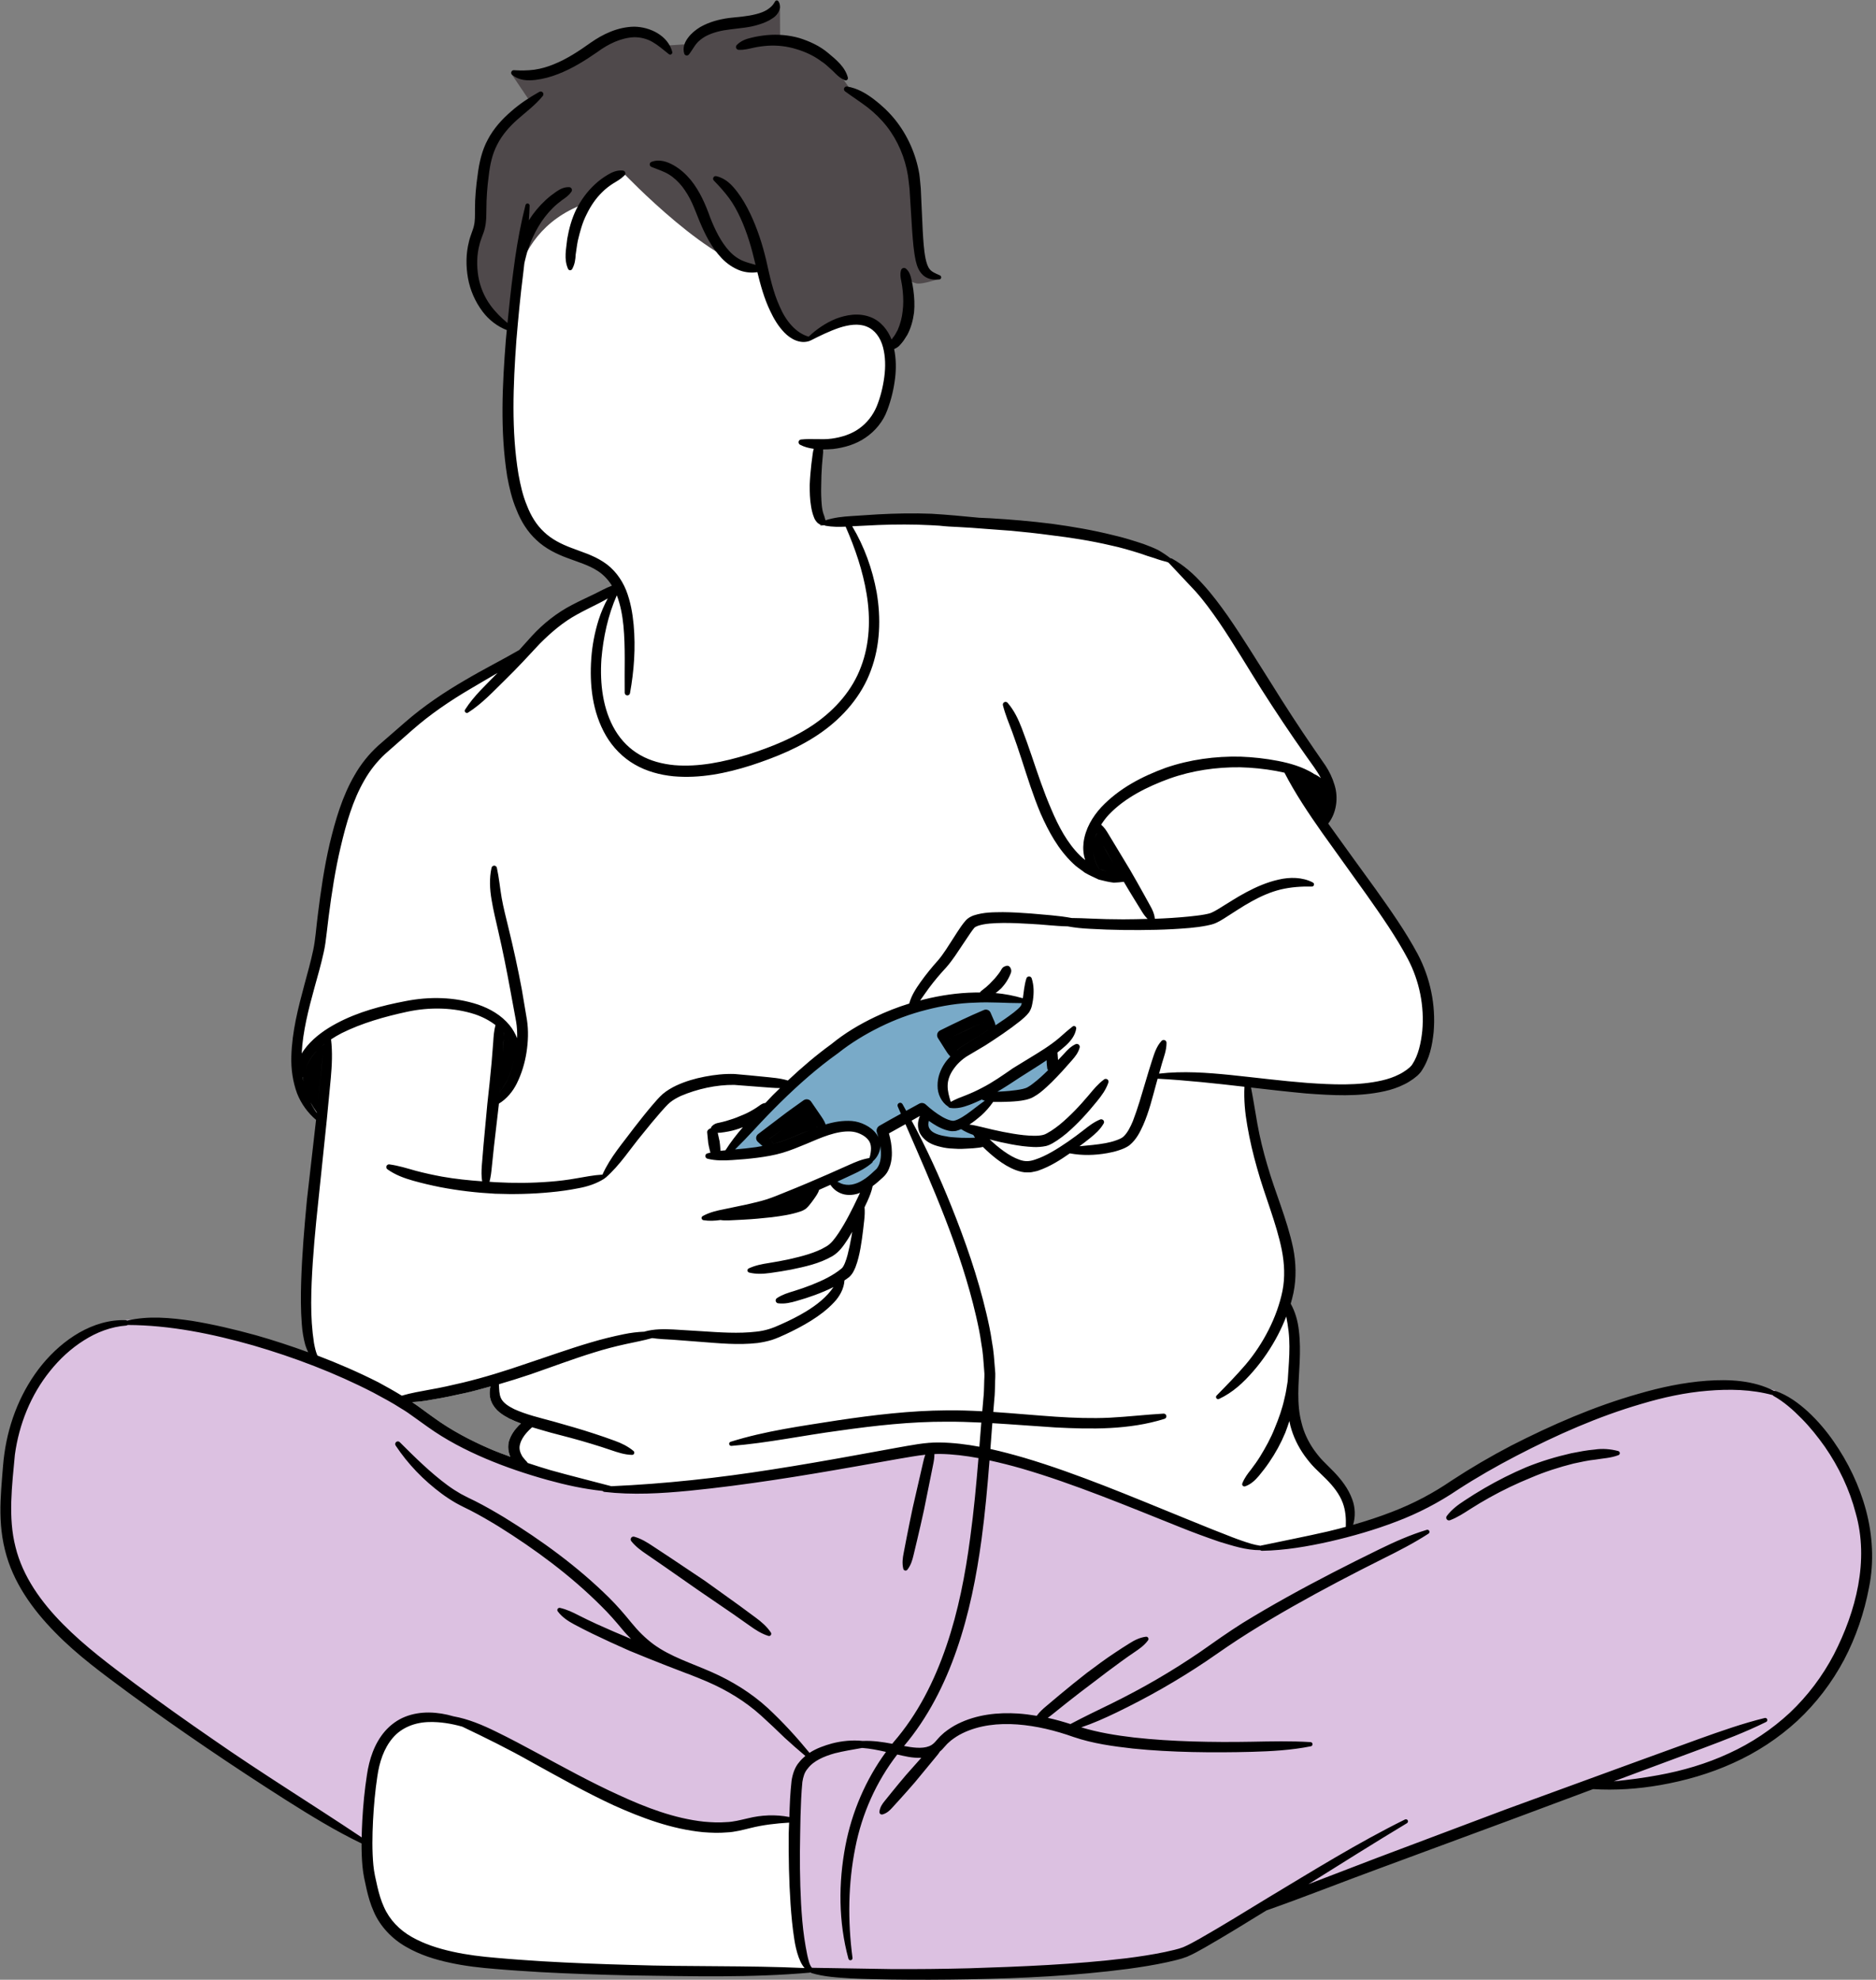 <?xml version="1.0" encoding="UTF-8" standalone="no"?><svg xmlns="http://www.w3.org/2000/svg" xmlns:xlink="http://www.w3.org/1999/xlink" fill="#000000" height="500.1" id="Layer_3" preserveAspectRatio="xMidYMid meet" version="1.1" viewBox="-0.1 -0.1 474.0 500.1" width="474" x="0" xml:space="preserve" y="0" zoomAndPan="magnify"><rect x="-0.1" y="-0.1" width="474.0" height="500.1" fill="#808080" stroke="none"/><g id="change1_1"><path d="M470.136,381.769c-1.597-5.99-4.315-11.756-8.076-17.132 c-1.87-2.673-3.961-5.09-6.178-7.153c-1.765-1.605-4.498-3.869-7.652-4.972 l-0.584-0.085l-0.534-0.256c-3.289-1.582-7.221-2.352-12.024-2.352 c-1.304,0-2.6,0.058-3.874,0.148c-5.235,0.389-10.766,1.444-16.934,3.237 c-9.936,2.816-20.105,6.952-31.964,13.005c-5.225,2.735-10.254,5.684-14.888,8.725 c-4.854,3.32-9.848,5.947-15.251,8.023c-1.973,0.772-4.022,1.497-6.265,2.211 l-4.749,1.512l-0.266-4.977c-0.048-0.888-0.228-1.77-0.542-2.61 c-1.003-2.798-2.989-5.077-4.345-6.496l-2.796-2.811 c-0.77-0.785-1.572-1.77-2.485-3.059c-1.547-2.251-2.64-4.663-3.224-7.075 c-1.143-4.235-0.903-8.595-0.647-13.208l0.128-2.47 c0.1-2.342,0.153-5.105-0.201-7.905c-0.223-2.021-0.727-3.859-1.499-5.461 l-0.614-1.279l0.359-1.371c0.153-0.572,0.293-1.153,0.414-1.72 c0.694-3.377,0.662-7.138-0.08-10.836c-0.93-4.365-2.384-8.532-3.788-12.559 c-0.93-2.658-1.89-5.408-2.703-8.251c-1.076-3.603-1.933-7.158-2.552-10.59 l-1.86-10.849l5.1,0.574c3.49,0.391,6.99,0.77,10.51,1.088 c3.279,0.288,6.303,0.429,9.267,0.429l1.005,0.005 c0.862,0,1.732-0.06,2.617-0.12c0.539-0.035,1.076-0.07,1.725-0.1 l1.344-0.178c1.126-0.14,2.289-0.286,3.415-0.597l2.382-0.634l2.114-0.935 l0.306-0.12c0.416-0.143,0.865-0.466,1.294-0.78 c0.216-0.155,0.434-0.313,0.639-0.446l0.938-0.669l0.158-0.14 c0.188-0.188,0.439-0.406,0.682-0.777c1.845-2.758,2.5-5.762,2.903-9.317 c0.549-6.426-0.825-13.143-3.856-18.892c-3.074-5.736-6.837-11.032-10.455-16.126 l-12.496-17.249l1.148-2.131c1.183-2.191,1.442-5.037,0.642-7.527 c-0.454-1.549-1.176-3.084-2.104-4.49l-2.863-4.154 c-3.59-5.212-7.176-10.711-10.934-16.766c-0.802-1.261-2.861-4.528-2.861-4.528 c-2.555-4.069-5.197-8.276-7.995-12.308c-1.848-2.607-3.874-5.365-6.188-7.898 c-2.505-2.798-4.959-4.839-7.339-6.173l-0.614-0.193l-0.519-0.384 c-0.83-0.614-1.715-1.186-2.502-1.64c-1.146-0.562-2.384-1.033-3.525-1.459 c-2.364-0.785-4.902-1.59-7.524-2.184c-4.558-1.141-9.447-2.048-15.352-2.851 c-4.894-0.614-9.984-1.071-15.572-1.396c-0.529-0.03-2.607-0.115-2.821-0.13 l-0.91-0.088c-3.427-0.328-7.311-0.702-11.054-0.913 c-1.597-0.063-3.192-0.093-4.789-0.093c-2.683,0-5.506,0.08-8.585,0.246 l-6.704,0.431c-1.234,0.078-2.69,0.198-4.137,0.476l-3.743,0.722l-0.76-3.736 c-0.09-0.444-0.16-0.935-0.203-1.432c-0.15-1.702-0.196-3.4-0.143-5.082 c0.005-1.647,0.07-3.37,0.201-5.182l0.436-4.987l3.475-0.273 c3.044-0.366,5.596-1.246,7.624-2.643c2.299-1.544,4.072-3.751,4.997-6.235 c0.973-2.555,1.607-5.14,1.943-7.893c0.228-1.89,0.233-3.728,0.02-5.468 l-0.251-2.063l1.585-1.344c0.07-0.06,0.135-0.128,0.193-0.201l0.203-0.233 c0.544-0.579,0.995-1.311,1.391-1.958l0.083-0.133 c0.792-1.482,1.294-3.159,1.559-5.155c0.163-1.63,0.108-3.355-0.17-5.428 l-1.051-7.186l5.265,2.342c-0.456-0.649-0.777-1.502-1.118-2.991 c-0.426-2.156-0.569-4.49-0.71-6.805L231.268,47.613l-0.118-1.236 c-0.073-0.807-0.143-1.617-0.253-2.379c-0.827-4.811-2.843-9.322-5.822-13.03 c-1.454-1.803-3.199-3.48-5.172-4.977c-1.126-0.847-2.648-1.9-4.455-2.527 l-2.713-0.74l0.153-2.896c-0.604-2.239-2.409-3.748-4.32-5.345l-0.291-0.241 c-1.743-1.472-3.991-2.628-6.777-3.503c-1.444-0.409-2.956-0.662-4.495-0.747 l-9.831-0.554l7.314-6.031c-0.882,0.561-1.994,1.009-3.237,1.31 c-1.843,0.481-3.64,0.662-5.521,0.85l-1.472,0.153 c-2.728,0.376-4.974,1.086-6.777,2.116c-1.156,0.707-2.036,1.469-2.698,2.349 c-0.216,0.283-0.391,0.557-0.529,0.825l-2.928,5.762l-3.673-5.318 c-1.652-2.394-5.012-3.498-7.494-3.53c-3.337,0.055-6.707,1.311-10.282,3.816 c-3.352,2.389-6.258,4.25-9.495,5.553c-1.76,0.735-3.53,1.234-5.315,1.489 c-0.569,0.075-1.158,0.128-1.763,0.16l9.389,1.344l-8.647,5.589 c-1.577,1.018-2.948,2.051-4.24,3.199c-2.442,2.104-4.292,4.335-5.531,6.697 c-1.173,2.136-1.976,4.912-2.397,8.334c-0.454,3.106-0.687,6.027-0.694,8.67 v0.644c0,1.291,0,2.507-0.263,3.658c-0.123,0.604-0.321,1.186-0.589,1.915 l-0.11,0.311c-0.218,0.617-0.441,1.234-0.597,1.946 c-0.689,2.69-0.767,5.616-0.231,8.675c0.514,2.853,1.71,5.586,3.462,7.913 c1.121,1.494,2.57,2.748,4.192,3.623l2.256,1.221l-0.311,3.094 c-0.85,10.926-1.524,22.575,0.316,34.211c0.429,2.347,1.073,5.4,2.307,8.286 c1.136,2.901,2.703,5.278,4.706,7.115c1.785,1.695,4.192,3.089,7.379,4.265 c0.609,0.228,1.216,0.446,1.888,0.687c2.056,0.735,4.182,1.494,5.937,2.65 c0.466,0.291,0.918,0.622,1.346,0.985l4.265,3.595l-4.874,2.713 c-0.025,0.015-1.048,0.539-1.552,0.782l-2.031,0.973 c-1.191,0.564-2.399,1.136-3.615,1.783c-3.573,1.845-6.995,4.495-9.851,7.614 c-0.98,1.111-1.941,2.171-2.906,3.227l-0.406,0.446l-0.521,0.301 c-1.905,1.093-3.844,2.144-5.864,3.237c-2.46,1.329-5.002,2.705-7.517,4.202 c-5.842,3.395-10.696,6.797-14.84,10.4l-6.86,5.97 c-2.216,2.021-4.169,4.453-5.661,7.063c-3.109,5.323-4.816,11.348-6.19,17.031 c-1.469,6.323-2.332,12.601-2.984,17.919c-0.088,0.705-0.288,2.517-0.288,2.517 c-0.233,2.139-0.476,4.35-0.91,6.456c-0.481,2.369-1.118,4.706-1.73,6.96 l-0.494,1.833c-1.61,5.965-3.069,11.816-3.247,17.826 c-0.09,2.943,0.394,5.975,1.374,8.83c0.767,1.915,2.016,3.771,3.613,5.37 l1.311,1.311l-2.367,20.762c-0.624,6.531-1.234,13.566-1.462,20.757 c-0.08,2.871-0.133,6.644,0.165,10.425c0.053,0.835,0.148,1.667,0.291,2.505 l1.068,6.351l-6.1-2.063c-2.911-0.985-5.684-1.848-8.444-2.633 c-6.085-1.667-11.202-2.818-16.033-3.61c-2.748-0.399-5.99-0.807-9.169-0.807 c-2.251,0-4.267,0.196-6.165,0.594l-0.627,0.1l-0.509-0.028 c-0.291-0.018-0.584-0.025-0.878-0.025c-3.345,0-6.922,1.033-10.327,2.976 c-3.352,1.938-6.368,4.551-8.978,7.785c-4.912,6.01-8.118,13.549-9.267,21.76 c-0.281,2.179-0.474,4.114-0.599,5.985c-0.165,1.978-0.311,3.969-0.389,5.977 c-0.168,4.515,0.178,8.404,1.061,11.924c1.665,6.902,5.696,13.529,12.328,20.256 c5.451,5.536,11.741,10.184,17.831,14.685l0.682,0.506 c6.128,4.495,12.716,9.141,19.579,13.81c6.576,4.47,13.313,8.903,20.005,13.16 c5.536,3.48,11.458,7.138,17.641,10.249l2.076,1.046l0.043,2.327 c0.025,1.454,0.093,2.811,0.211,4.127c0.073,0.845,0.213,1.79,0.409,2.808 l0.607,2.803c0.318,1.384,0.84,3.45,1.745,5.458 c1.449,3.35,4.217,6.361,7.644,8.284c2.953,1.712,6.358,2.941,10.733,3.871 c3.212,0.702,6.689,1.176,11.307,1.542c3.793,0.328,7.589,0.567,11.378,0.795 c6.995,0.379,14.461,0.649,22.793,0.83l5.451,0.078 c5.012,0.075,10.029,0.15,15.041,0.15c9.43,0,17.084-0.281,24.092-0.885 l0.715-0.063l0.687,0.201c2.871,0.83,5.601,1.01,8.509,1.201l1.098,0.073 c2.901,0.158,5.802,0.211,8.705,0.258l1.246,0.023 c2.728,0.038,5.453,0.055,8.178,0.055c3.926,0,7.855-0.038,11.781-0.108 c15.933-0.293,28.213-1.101,39.802-2.615c3.871-0.526,7.015-1.063,9.843-1.677 l0.968-0.226c1.294-0.298,2.517-0.579,3.798-1.068 c1.404-0.602,2.602-1.271,3.758-1.921l0.702-0.396 c4.919-2.818,9.768-5.802,14.454-8.687l1.108-0.682l0.389-0.135 c5.433-1.918,11.012-4.032,16.405-6.075l0.737-0.281 c3.821-1.447,7.647-2.896,11.458-4.295l32.556-12.032l21.351-7.965l0.8,0.043 c1.171,0.063,2.344,0.093,3.518,0.093c4.082,0,8.329-0.379,12.614-1.121 c6.614-1.161,12.719-3.004,18.167-5.491c5.834-2.615,11.17-6.125,15.838-10.415 c4.648-4.332,8.534-9.404,11.543-15.058c2.893-5.501,4.974-11.528,6.195-17.972 C472.097,394.664,471.838,388.143,470.136,381.769z M130.995,359.969 c-1.001,1.053-1.976,2.285-2.465,3.902c-0.385,1.309-0.231,2.799,0.308,4.031 c-1.746-0.668-3.492-1.284-5.212-2.028c-4.955-2.156-9.756-4.698-14.069-7.831 c-1.746-1.207-3.62-2.696-5.52-3.954c1.669-0.103,3.338-0.308,4.981-0.616 c2.824-0.462,5.622-1.053,8.421-1.695c2.156-0.488,4.262-1.052,6.393-1.643 c-0.308,1.258-0.308,2.619,0.256,3.98c0.95,2.131,2.85,3.26,4.519,4.159 c0.976,0.462,1.951,0.847,2.927,1.207 C131.354,359.636,131.174,359.79,130.995,359.969z" fill="#ffffff"/></g><g id="change2_1"><path d="M228.512,67.608c0.278,2.073,1.215,9.485,1.052,11.115 c-0.266,1.996-0.767,3.673-1.559,5.155l-0.083,0.133 c-0.396,0.647-0.847,1.379-1.391,1.958l-0.203,0.233 c-0.058,0.073-0.123,0.14-0.193,0.201l-1.585,1.344 c-4.282-14.492-20.148-2.265-20.148-2.265 c-8.778-0.11-11.88-17.655-11.88-17.655 c-11.714,0.372-35.078-24.188-35.078-24.188l-9.98,7.791 c-21.165,7.836-18.156,31.253-18.156,31.253l-2.256-1.221 c-1.622-0.875-3.071-2.129-4.192-3.623c-1.753-2.327-2.948-5.06-3.462-7.913 c-0.537-3.059-0.459-5.985,0.231-8.675c0.155-0.712,0.379-1.329,0.597-1.946 l0.11-0.311c0.268-0.73,0.466-1.311,0.589-1.915 c0.263-1.151,0.263-2.367,0.263-3.658v-0.644 c0.008-2.643,0.241-5.563,0.694-8.67c0.421-3.422,1.224-6.198,2.397-8.334 c1.239-2.362,3.089-4.593,5.531-6.697c1.291-1.148,2.663-2.181,4.24-3.199 l-4.933-7.308c0.604-0.033,5.384,0.29,5.954,0.215 c1.785-0.256,3.555-0.755,5.315-1.489c3.237-1.304,6.143-3.164,9.495-5.553 c3.575-2.505,6.945-3.761,10.282-3.816c2.482,0.033,5.842,1.136,7.494,3.53 l6.601-0.444c0.138-0.268,0.313-0.542,0.529-0.825 c0.662-0.88,1.542-1.642,2.698-2.349c1.803-1.03,4.049-1.74,6.777-2.116 l1.472-0.153c1.88-0.188,3.678-0.369,5.521-0.85 c1.243-0.301,4.839-2.608,5.721-3.169l0.033,8.445 c1.539,0.085,3.051,0.338,4.495,0.747c2.785,0.875,5.034,2.031,6.777,3.503 l0.291,0.241c1.91,1.597,3.716,3.106,4.32,5.345l2.56,3.635 c1.808,0.627,3.33,1.68,4.455,2.527c1.973,1.497,3.718,3.174,5.172,4.977 c2.979,3.708,4.994,8.219,5.822,13.03c0.11,0.762,0.181,1.572,0.253,2.379 l0.118,1.236l0.511,11.042c0.14,2.314,0.283,4.648,0.71,6.805 c0.341,1.489,1.325,4.169,5.185,4.7c0,0-4.692,1.687-6.247,1.324 C227.976,70.677,228.512,67.608,228.512,67.608z" fill="#4f494b"/></g><g id="change3_1"><path d="M223.586,289.216c0.088,0.632,0.168,1.251,0.168,1.87 c0.03,0.955-0.07,1.885-0.301,2.725c-0.181,0.815-0.762,1.9-1.284,2.367 c-1.141,1.083-1.966,1.798-2.765,2.384c-0.88,0.609-2.011,1.319-3.224,1.645 c-0.639,0.186-1.304,0.283-1.948,0.283c-0.494,0-0.988-0.058-1.469-0.168 c-0.78-0.183-1.447-0.549-1.941-0.845l-2.071-1.241l6.09-2.846 c1.783-0.835,3.252-1.567,4.541-2.72l0.108-0.271l0.088-0.083 c0.722-0.654,1.176-1.414,1.389-2.319c0.045-0.181,0.065-0.371,0.065-0.607 L223.586,289.216z M265.757,269.4l-0.07-0.451 c-0.04-0.241-0.04-0.481-0.045-0.72l-0.015-0.504v-2.435l-2.008,1.376 c-1.361,0.93-2.76,1.81-4.139,2.675c-0.928,0.584-1.85,1.163-2.76,1.758 c-1.707,1.148-3.553,2.364-5.468,3.472l0.705,2.392 c1.051-0.05,2.076-0.105,3.144-0.218c1.193-0.128,2.424-0.261,3.525-0.529 c0.622-0.143,1.146-0.286,1.707-0.649c0.466-0.263,0.993-0.642,1.452-1.018 c1.396-1.063,2.728-2.324,3.844-3.417l1.013-0.993L265.757,269.4z M248.443,276.47l-0.501-0.201l-1.469,0.654c-0.689,0.311-1.374,0.622-2.063,0.885 c-1.138,0.399-2.256,0.755-3.402,0.755c-0.193,0-0.389-0.01-0.612-0.035 l-0.276-0.381h-0.258c-1.108-0.9-1.798-2.409-1.78-3.986 c-0.05-2.051,0.845-3.839,1.61-4.982c0.313-0.474,0.7-0.893,1.078-1.306 l1.053-1.166l-0.905-0.862c-0.456-0.434-0.802-0.983-1.163-1.582l-1.715-2.938 c3.861-1.931,7.416-3.59,10.696-5.014l0.261-0.088l1.008,2.327 c0.075,0.165,0.125,0.333,0.16,0.549l0.313,1.933l1.647-1.058 c1.585-1.02,3.159-2.119,4.706-3.287c0.913-0.732,1.547-1.314,1.88-1.727 c0.253-0.306,0.459-0.757,0.609-1.336l0.424-1.62l-2.073,0.01 c-1.474,0-2.933-0.048-4.383-0.095c-1.464-0.048-2.918-0.095-4.378-0.095 c-0.9,0-1.803,0.018-2.68,0.063c-3.996,0.123-8.236,0.75-12.599,1.863 c-4.082,1.038-8.103,2.53-11.957,4.43c-4.057,1.998-7.667,4.25-10.783,6.729 c-4.658,3.317-9.462,7.424-14.685,12.553c-2.299,2.246-4.561,4.588-6.719,6.955 c-1.552,1.68-3.129,3.332-4.756,4.934l-2.54,2.5l3.55-0.306 c1.795-0.155,3.59-0.338,5.36-0.597c0.559-0.08,1.116-0.188,1.675-0.293 l2.607-0.496l-2.008-1.735c-0.371-0.321-0.74-0.664-1.081-1.071l5.644-4.282 c1.234-0.948,2.502-1.86,3.766-2.768l1.78-1.304l0.218-0.013l0.085-0.063 l2.334,3.392c0.469,0.694,0.915,1.351,1.173,2.073l0.416,1.151l1.171-0.361 c1.855-0.572,3.56-0.85,5.21-0.85c0.316,0,0.632,0.01,0.925,0.028 c1.058,0.093,2.076,0.389,2.986,0.878c0.995,0.486,1.79,1.148,2.404,2.026 c0.1,0.128,0.178,0.263,0.276,0.481l2.402-0.89 c-0.133-0.454-0.266-0.883-0.343-1.464l0.12-0.08 c1.753-0.998,3.505-1.976,5.283-2.951l0.208-0.113l0.01,0.015l2.334-1.291 c0.702-0.386,1.402-0.77,2.229-1.128c1.477,1.359,2.986,2.49,4.38,3.284 c1,0.554,1.765,0.883,2.625,1.098l0.594,0.09h0.098 c0.128,0,0.231-0.01,0.331-0.028l0.176-0.005l0.15-0.038 c0.299-0.07,0.668-0.172,1.058-0.345l-0.158,0.074 c-0.321,0.15-0.689,0.281-0.832,0.343c-0.303,0.025-0.654,0.048-0.875,0.05 c-0.193-0.018-0.434-0.038-0.639-0.098c-1.03-0.238-1.9-0.659-2.582-1.02 c-0.679-0.386-1.309-0.825-1.913-1.261l-1.612-1.158l-0.479,2.352 c-0.193,1.051,0.02,2.008,0.539,2.668c1.01,1.597,3.513,2.161,4.786,2.332 c0.837,0.203,1.755,0.311,2.778,0.336c0.945,0.108,1.89,0.11,2.866,0.11 c0.682,0,1.394-0.025,2.076-0.05l2.294-0.088l-1.274-1.908l-0.682-1.058 l-0.409-0.14c-1.091-0.371-2.003-0.802-2.79-1.321l-0.599-0.394l-0.157,0.074 c1.544-0.752,3.036-1.904,4.359-2.935c0.667-0.521,1.334-1.005,2.013-1.499 l2.522-1.843l-2.462-0.747C248.886,276.645,248.663,276.558,248.443,276.47z" fill="#79aac8"/></g><g id="change4_1"><path d="M470.023,381.799c-1.577-6.03-4.265-11.799-7.993-17.152 c-2.061-2.926-4.032-5.315-6.015-7.296c-2.57-2.633-4.866-4.498-7.208-5.849 l-0.333-0.333l-0.331-0.09c-3.455-0.938-7.156-1.391-11.32-1.391 c-1.773,0-3.605,0.08-5.604,0.248c-5.172,0.424-10.708,1.522-16.916,3.357 c-9.771,2.846-20.183,7.168-31.834,13.213c-5.34,2.763-10.362,5.671-14.943,8.65 c-4.751,3.204-10.039,5.942-15.296,7.925c-5.075,1.933-10.485,3.553-16.535,4.954 c-4.573,1.015-10.595,2.191-16.733,2.327l-0.196-0.148h-0.431 c-3.046,0-5.819-0.83-8.755-1.707l-1.196-0.351 c-3.791-1.321-7.055-2.542-9.986-3.731l-6.09-2.437 c-4.596-1.845-9.176-3.686-13.795-5.451c-7.755-2.976-14.173-5.182-20.218-6.942 c-3.114-0.867-5.691-1.519-8.108-2.046l-1.439-0.316l-0.113,1.472 c-0.454,5.852-1.043,12.779-1.993,19.794c-1.487,10.914-3.46,19.712-6.208,27.689 c-3.267,9.49-7.677,17.538-13.115,23.924l-1.414,1.662l0.085,0.018l-0.404,0.524 c-1.773,2.298-3.361,4.749-4.764,7.308c1.203-2.22,2.494-4.384,3.97-6.408 l1.03-1.415l0.03,0.006l0.481-0.587c0.08-0.095,0.148-0.191,0.261-0.359 c5.757-6.616,10.212-14.71,13.622-24.738c2.705-7.888,4.641-16.688,6.092-27.689 c0.79-5.814,1.452-12.2,2.086-20.095l0.093-1.151l-1.133-0.213 c-3.706-0.699-6.973-1.051-9.918-1.071l-0.364-0.01 c-0.203,0-1.462,0.033-1.462,0.033l0.033-0.085l-0.725,0.085h-0.263v0.03 l-1.118,0.13c-1.798,0.211-3.595,0.521-5.423,0.837l-11.849,2.076 c-6.278,1.103-13.694,2.382-21.101,3.487c-7.895,1.206-14.825,2.091-21.188,2.71 c-3.558,0.348-8.249,0.745-12.967,0.745c-2.881,0-5.521-0.14-8.033-0.429 l-0.17-0.208l-0.524-0.053c-4.117-0.429-8.464-1.299-13.682-2.735 c-5.644-1.554-10.721-3.307-15.522-5.36c-5.684-2.427-10.4-5.009-14.421-7.903 l-3.342-2.372c-1.008-0.742-2.189-1.595-3.405-2.279 c-1.958-1.269-4.034-2.399-6.04-3.493l-1.106-0.602 c-9.091-4.678-19.368-8.71-30.555-11.979c-12.413-3.533-22.607-5.187-32.082-5.21 l-0.456,0.05l-0.193,0.125c-3.791,0.326-7.619,1.682-11.069,3.921 c-3.224,2.003-6.2,4.691-8.843,7.985c-4.884,6.037-8.058,13.579-9.191,21.87 l-0.196,2.088c-0.689,7.208-1.399,14.66,0.384,21.622 c1.687,6.845,5.734,13.431,12.373,20.133c5.536,5.614,12.03,10.462,18.405,15.226 c6.215,4.596,12.777,9.267,19.488,13.882c7.434,5.192,15.169,10.192,22.65,15.028 c5.047,3.262,10.096,6.524,15.086,9.866l1.958,1.309l0.04-2.354 c0.025-1.422,0.075-2.846,0.15-4.257c0.251-4.182,0.632-7.895,1.171-11.368 c0.642-4.39,2.078-7.893,4.257-10.4c1.336-1.507,2.921-2.64,4.608-3.284 c1.6-0.652,3.387-0.983,5.521-0.983c0.005,0,0.008,0,0.013,0 c1.873,0.023,3.778,0.316,5.95,0.93c3.836,0.697,7.434,2.294,10.447,3.766 c3.332,1.63,6.526,3.325,10.305,5.37l2.946,1.59 c5.741,3.099,11.676,6.306,17.686,9.021c5.93,2.745,13.792,6.01,22.076,6.892 c1.241,0.103,2.495,0.183,3.743,0.183c0.682,0,1.361-0.023,1.971-0.075 c1.697-0.048,3.254-0.406,4.902-0.785l0.895-0.206 c1.873-0.471,3.803-0.71,5.739-0.71c1.424,0,2.821,0.13,4.152,0.391 l1.484,0.175l0.048-1.507c0.05-1.499,0.098-3.016,0.173-4.513 c0.1-1.467,0.201-2.933,0.374-4.358c0.281-1.803,0.83-3.169,1.69-4.127 c0.396-0.504,0.837-0.95,1.346-1.369l0.411-0.336l0.539-0.359 c1.652-1.101,3.54-1.717,5.3-2.211c0.324-0.081,0.64-0.117,0.962-0.184 c-0.327,0.076-0.656,0.135-0.982,0.219c-3.698,1.046-6.082,2.427-7.439,4.262 c-1.051,1.181-1.384,2.602-1.655,4.077c-0.13,1.454-0.233,2.931-0.308,4.393 c-0.133,2.943-0.208,5.884-0.236,8.838c-0.143,6.541-0.075,12.323,0.208,17.693 c0.16,2.592,0.384,5.666,0.837,8.828c0.233,1.432,0.466,2.861,0.76,4.297 l0.07,0.298c0.303,1.324,0.619,2.693,1.402,3.575l0.527,0.421l20.326,0.344 l2.522,0.005c5.594,0,11.453-0.07,17.422-0.211 c13.556-0.446,26.799-0.978,39.784-2.552c3.856-0.484,6.988-0.985,9.888-1.59 l0.895-0.203c1.334-0.301,2.713-0.614,3.931-1.096 c1.249-0.529,2.597-1.276,3.901-1.998l0.496-0.276 c4.493-2.56,9.016-5.315,13.391-7.978l3.711-2.256c0,0,7.662-4.628,9.031-5.453 l1.088,2.066c0.218-0.095,0.436-0.178,0.659-0.266l16.613-6.361l32.463-12.243 l32.626-11.912l11.31-4.097l-17.483,6.514l0.584,2.48 c3.405-0.369,7.419-0.845,11.365-1.58c6.634-1.216,12.732-3.106,18.117-5.616 c5.839-2.653,11.137-6.175,15.755-10.48c4.623-4.385,8.459-9.457,11.405-15.083 C469.103,409.246,473.887,395.439,470.023,381.799z M168.814,419.467 c-3.174-1.231-6.348-2.485-9.445-3.778c-2.547-1.128-5.904-2.635-9.279-4.295 c-1.271-0.614-2.545-1.246-3.803-1.913c1.025,0.514,2.066,1.008,3.101,1.497 l0.74,0.351c2.891,1.316,5.802,2.555,8.72,3.766l1.412-2.081 c-0.725-0.747-1.422-1.469-2.083-2.254c-2.033-2.487-3.793-4.438-5.531-6.128 c-7.053-7.055-15.585-13.667-26.087-20.21c-2.665-1.64-4.944-2.943-7.206-4.122 c-1.156-0.552-2.414-1.156-3.653-1.85c-0.407-0.238-0.798-0.533-1.202-0.789 c0.397,0.245,0.79,0.493,1.205,0.729c1.106,0.629,2.284,1.186,3.696,1.85 c2.186,1.116,4.485,2.407,7.226,4.057c10.783,6.664,19.13,13.06,26.275,20.135 c2.144,2.089,4.074,4.4,5.521,6.18c1.83,2.251,3.808,4.174,5.889,5.721 c3.247,2.362,6.935,3.856,10.839,5.438c1.339,0.544,2.69,1.091,4.034,1.682 c3.991,1.758,7.73,3.961,10.976,6.461c-3.232-2.46-6.917-4.596-11.002-6.373 c-1.063-0.464-2.154-0.9-3.254-1.339l-1.213-0.481 c-0.286-0.088-0.557-0.193-0.837-0.298L168.814,419.467z M189.14,408.865 l-3.325-2.329l-8.672-5.952l-8.655-6.007c0,0-4.879-3.367-5.16-3.565 c0.281,0.178,5.232,3.452,5.232,3.452l8.743,5.829l8.565,6.153L189.14,408.865z M112.969,376.657c-0.246-0.172-0.503-0.312-0.745-0.489 c-0.647-0.484-1.279-0.978-1.895-1.484c0.627,0.501,1.261,0.99,1.905,1.467 C112.468,376.323,112.725,376.488,112.969,376.657z M370.666,380.042 c0,0-0.772,0.491-0.885,0.564c0.293-0.201,0.587-0.391,0.875-0.572 c1.622-1.093,3.269-2.104,4.932-3.089c3.503-2.026,7.02-3.788,10.442-5.235 c3.377-1.369,7.025-2.5,11.114-3.447c1.507-0.298,3.054-0.604,4.671-0.797 c-1.407,0.208-2.801,0.499-4.154,0.785l-0.484,0.1 c-3.961,0.99-7.569,2.196-11.009,3.678c-3.655,1.482-7.191,3.172-10.52,5.027 C373.958,378.016,372.295,379.004,370.666,380.042z M254.199,434.137 c-4.44,0-8.372,0.822-11.678,2.445c-1.04,0.509-2.068,1.156-3.272,2.096 c-0.123,0.123-0.258,0.241-0.396,0.356c-0.296,0.258-0.632,0.549-0.842,0.835 l-0.752,0.82c-0.16,0.183-0.316,0.364-0.547,0.557l-0.145,0.118l-0.163,0.163 l-0.078,0.123c-0.208,0.333-0.456,0.647-0.7,0.95l-2.45,0.055 c1.507-0.14,2.67-0.622,3.508-1.432c0.15-0.128,0.288-0.271,0.431-0.421 l0.196-0.198l0.712-0.827c0.258-0.316,0.559-0.577,0.857-0.84l0.404-0.371 c1.143-0.898,2.146-1.544,3.167-2.043c3.435-1.707,7.494-2.572,12.065-2.572 c0.857,0,1.71,0.03,2.555,0.085c1.549,0.105,3.116,0.338,4.578,0.577 l0.805,0.133l0.018-0.028l1.89,0.399c1.758,0.371,3.585,0.87,5.591,1.529 l0.521,0.173l0.04-0.023l2.209,0.677c3.806,1.171,8.116,2.001,13.561,2.617 c4.628,0.511,9.497,0.84,14.888,1.008c2.916,0.09,5.839,0.128,8.763,0.128 c1.168,0,2.337-0.005,3.503-0.015c-2.021,0.035-4.042,0.055-6.06,0.055 c-2.073,0-4.144-0.02-6.215-0.063c-5.461-0.115-10.34-0.399-14.903-0.867 c-4.729-0.532-9.76-1.193-14.68-2.858c-5.13-1.825-9.883-2.883-14.534-3.232 C256.1,434.175,255.149,434.137,254.199,434.137z M233.618,444.833l1.251-1.314 l-4.789,5.772l-1.091,1.254c-0.883,1.018-1.765,2.038-2.693,3.039l-1.715,1.875 l1.622-1.991c0.772-0.995,1.58-1.953,2.382-2.906l1.208-1.444L233.618,444.833z M346.694,393.543c-3.149,1.585-6.281,3.197-9.394,4.829 c-8.544,4.515-15.921,8.73-22.542,12.882c-3.603,2.239-6.962,4.573-10.518,7.045 l-0.273,0.188c-3.926,2.602-7.547,4.839-11.072,6.84 c-3.405,1.953-7.168,3.931-11.493,6.037c-0.456,0.218-0.925,0.441-1.412,0.667 c0.108-0.053,1.381-0.667,1.381-0.667c4.322-2.149,8.078-4.162,11.475-6.153 c3.886-2.267,7.577-4.601,10.974-6.937l1.196-0.837 c3.101-2.171,6.311-4.418,9.547-6.464c6.423-3.956,13.421-7.868,22.685-12.684 C340.394,396.687,343.535,395.1,346.694,393.543z M282.488,418.357 c1.121-0.745,2.241-1.489,3.392-2.196c-1.191,0.787-2.359,1.602-3.503,2.442 c-2.347,1.725-4.663,3.452-6.942,5.215c-2.344,1.753-4.636,3.533-6.94,5.343 c0,0-3.668,2.943-3.806,3.049c0.133-0.115,3.736-3.167,3.736-3.167 c2.249-1.863,4.498-3.703,6.772-5.473l1.088-0.805 c1.946-1.444,3.956-2.936,5.987-4.262L282.488,418.357z M218.523,454.337 c0.401-0.932,0.836-1.842,1.284-2.75 C219.356,452.492,218.927,453.409,218.523,454.337z M216.661,459.197 c0.098-0.298,0.185-0.599,0.288-0.896 C216.845,458.597,216.76,458.899,216.661,459.197z M234.38,369.685l-0.742,3.813 l-1.562,7.604l-0.386,1.76c-0.429,1.946-0.855,3.886-1.329,5.822l-0.815,3.445 l0.682-3.508c0.306-1.685,0.659-3.37,1.01-5.055l0.519-2.515 c0,0,2.698-11.729,2.738-11.899C234.46,369.336,234.42,369.512,234.38,369.685z" fill="#dcc1e1"/></g><g id="change5_1"><path d="M157.282,42.985c0.389,0.04,0.671,0.388,0.631,0.776 c-0.018,0.171-0.095,0.322-0.209,0.433l-0.1,0.097 c-0.875,0.853-1.87,1.403-2.844,1.994c-0.956,0.625-1.877,1.319-2.684,2.137 c-1.651,1.598-2.952,3.535-3.956,5.617c-1.07,2.064-1.674,4.351-2.219,6.649 c-0.238,1.16-0.36,2.35-0.55,3.528c-0.061,1.2-0.199,2.381-0.861,3.604 l-0.026,0.05c-0.152,0.28-0.501,0.384-0.781,0.233 c-0.116-0.063-0.202-0.16-0.252-0.272c-1.123-2.518-0.456-5.091-0.205-7.632 c0.44-2.538,1.132-5.066,2.287-7.434c1.193-2.339,2.76-4.517,4.716-6.307 c0.96-0.913,2.045-1.691,3.178-2.382 C154.549,43.397,155.782,42.828,157.282,42.985z M173.018,13.786 c0.298,0.226,0.721,0.167,0.947-0.13l0.16-0.211 c0.637-0.841,1.086-1.683,1.687-2.455c0.615-0.768,1.44-1.392,2.345-1.912 c1.862-0.995,4.059-1.505,6.292-1.754c2.221-0.305,4.823-0.438,7.219-1.232 c1.217-0.371,2.449-0.865,3.613-1.696c0.583-0.393,1.133-0.994,1.465-1.743 c0.317-0.77,0.349-1.688-0.192-2.452c-0.037-0.051-0.086-0.098-0.144-0.133 c-0.226-0.135-0.518-0.062-0.653,0.164l-0.199,0.331 c-0.485,0.81-0.963,1.192-1.756,1.757c-0.797,0.511-1.81,0.895-2.876,1.157 c-2.175,0.568-4.354,0.697-6.84,0.969c-2.463,0.341-4.967,0.977-7.271,2.295 c-1.131,0.692-2.211,1.55-3.051,2.666c-0.84,1.099-1.453,2.498-0.982,4.038 C172.82,13.577,172.9,13.697,173.018,13.786z M193.718,8.766 c-1.352,0.136-2.693,0.337-4.006,0.67c-1.319,0.306-2.61,0.763-3.659,1.839 c-0.118,0.121-0.194,0.285-0.202,0.467c-0.017,0.394,0.288,0.726,0.682,0.743 l0.097,0.004c1.311,0.057,2.482-0.268,3.672-0.532 c1.19-0.268,2.401-0.412,3.612-0.503c2.423-0.15,4.853,0.132,7.134,0.84 c2.288,0.668,4.496,1.684,6.432,3.144c1.039,0.63,1.87,1.545,2.801,2.335 c0.874,0.861,1.675,1.776,2.998,2.354l0.077,0.034 c0.113,0.05,0.244,0.062,0.373,0.028c0.302-0.081,0.481-0.392,0.4-0.694 c-0.74-2.753-2.961-4.508-5.02-6.234c-2.087-1.762-4.646-2.938-7.257-3.755 C199.201,8.753,196.423,8.526,193.718,8.766z M213.269,22.028 c-0.223,0.304-0.156,0.731,0.148,0.954l0.055,0.04 c1.874,1.37,3.814,2.619,5.634,4.003c1.803,1.413,3.453,3.019,4.862,4.814 c2.798,3.605,4.606,7.91,5.336,12.418c0.18,1.127,0.266,2.274,0.409,3.412 l0.219,3.578l0.453,7.193c0.192,2.411,0.345,4.812,0.884,7.326 c0.292,1.229,0.72,2.663,1.958,3.743c1.287,1.07,2.779,1.098,3.99,0.989 c0.194-0.02,0.379-0.145,0.457-0.338c0.112-0.279-0.023-0.597-0.301-0.71 c-1.12-0.467-2.137-0.925-2.589-1.573c-0.505-0.609-0.79-1.592-1.032-2.665 c-0.434-2.181-0.566-4.582-0.71-6.945l-0.332-7.159l-0.161-3.598 c-0.128-1.241-0.206-2.49-0.384-3.728c-0.85-4.939-2.945-9.701-6.086-13.621 c-1.58-1.954-3.412-3.684-5.4-5.195c-1.994-1.501-4.173-2.789-6.747-3.209 C213.684,21.718,213.425,21.814,213.269,22.028z M135.222,20.084 c1.973-0.245,3.871-0.762,5.664-1.47c3.602-1.378,6.86-3.439,9.918-5.552 c2.827-2.09,6.066-3.635,9.339-3.76c1.622-0.006,3.212,0.384,4.616,1.197 c1.405,0.805,2.662,1.907,4.063,3.02l0.076,0.06 c0.128,0.101,0.3,0.142,0.469,0.098c0.29-0.075,0.463-0.37,0.389-0.659 c-1.061-4.094-5.562-6.329-9.619-6.378c-4.161,0.07-7.883,1.866-11.005,4.053 c-2.97,2.116-5.96,4.089-9.24,5.414c-1.623,0.68-3.307,1.162-4.988,1.405 c-1.669,0.213-3.371,0.229-4.925,0.135l-0.233-0.014 c-0.204-0.011-0.409,0.072-0.548,0.242c-0.231,0.282-0.189,0.698,0.094,0.929 C131.109,20.287,133.267,20.304,135.222,20.084z M408.768,366.446 c-1.961-0.516-4.003-0.675-5.971-0.373c-1.993,0.164-3.944,0.554-5.898,0.935 c-3.873,0.886-7.686,2.03-11.356,3.52c-3.645,1.545-7.177,3.325-10.587,5.305 c-1.702,0.994-3.381,2.028-5.021,3.123c-1.654,1.074-3.249,2.245-4.486,3.907 c-0.134,0.183-0.179,0.432-0.093,0.661c0.135,0.359,0.537,0.541,0.896,0.406 l0.031-0.012c1.853-0.699,3.451-1.758,5.066-2.792 c1.615-1.036,3.268-2.013,4.942-2.95c3.352-1.869,6.816-3.522,10.354-4.965 c3.513-1.511,7.152-2.68,10.841-3.606c1.858-0.4,3.716-0.813,5.602-1.005 c1.881-0.325,3.747-0.369,5.669-1.093l0.067-0.025 c0.157-0.061,0.285-0.194,0.331-0.369 C409.232,366.82,409.058,366.523,408.768,366.446z M163.436,392.642l4.334,2.984 l8.629,6.021l8.68,5.936l4.295,3.023c1.427,1.015,2.885,1.976,4.66,2.534 c0.155,0.048,0.338,0.031,0.485-0.066c0.258-0.172,0.328-0.52,0.156-0.778 c-1.033-1.551-2.386-2.695-3.801-3.743l-4.251-3.137l-8.576-6.154l-8.766-5.868 l-4.403-2.902c-1.463-0.975-2.951-1.912-4.732-2.408 c-0.209-0.056-0.448-0.017-0.631,0.129c-0.305,0.243-0.355,0.688-0.111,0.993 C160.55,390.647,161.982,391.66,163.436,392.642z M223.083,297.237 c-0.037,0.035-0.081,0.065-0.118,0.099c-0.007,0.007-0.011,0.013-0.018,0.02 L223.083,297.237z M472.142,400.886c-1.203,6.357-3.293,12.564-6.319,18.313 c-3.049,5.734-7.048,10.971-11.803,15.403 c-4.786,4.397-10.285,7.999-16.188,10.646c-5.891,2.688-12.14,4.471-18.47,5.583 c-5.603,0.973-11.296,1.365-16.947,1.016l-21.109,7.874l-32.558,12.035 c-9.626,3.529-19.32,7.379-28.878,10.745c-5.118,3.152-10.228,6.308-15.478,9.32 c-1.489,0.824-2.872,1.645-4.596,2.378c-1.756,0.675-3.321,0.971-4.998,1.371 c-3.304,0.719-6.621,1.241-9.942,1.694c-13.287,1.737-26.623,2.381-39.953,2.626 c-6.666,0.122-13.331,0.147-19.999,0.054c-3.334-0.061-6.669-0.101-10.006-0.281 c-3.362-0.234-6.615-0.346-10.08-1.383c-0.05-0.015-0.069-0.066-0.113-0.091 c-15.098,1.356-30.229,0.915-45.349,0.719c-7.614-0.164-15.229-0.419-22.842-0.831 c-3.806-0.233-7.612-0.469-11.418-0.798c-3.807-0.301-7.67-0.735-11.472-1.564 c-3.8-0.81-7.606-1.994-11.101-4.017c-3.499-1.966-6.553-5.125-8.178-8.887 c-0.837-1.858-1.386-3.792-1.819-5.684l-0.608-2.814 c-0.191-0.977-0.349-1.997-0.434-2.971c-0.172-1.938-0.234-3.855-0.229-5.762 c-6.659-3.219-12.935-7.068-19.149-11.003 c-6.749-4.294-13.432-8.688-20.048-13.185c-6.615-4.498-13.162-9.099-19.618-13.833 c-6.405-4.748-12.974-9.497-18.653-15.346 c-5.654-5.751-10.689-12.7-12.652-20.857c-1.01-4.036-1.243-8.21-1.09-12.267 c0.081-2.031,0.226-4.041,0.389-6.038c0.169-1.964,0.288-3.994,0.59-6.038 c1.135-8.112,4.318-16.012,9.535-22.42c2.624-3.176,5.751-5.977,9.351-8.051 c3.589-2.046,7.728-3.361,11.908-3.14c0.077,0.004,0.126,0.065,0.194,0.093 c5.436-1.281,11.02-0.718,16.389,0.061c5.476,0.897,10.859,2.183,16.188,3.645 c4.444,1.262,8.832,2.711,13.175,4.289c-0.283-0.606-0.528-1.223-0.725-1.82 c-0.479-1.76-0.768-3.543-0.885-5.31c-0.281-3.539-0.265-7.046-0.165-10.541 c0.221-6.988,0.805-13.926,1.464-20.845l2.303-20.186 c-2.08-1.761-3.755-4.06-4.781-6.647c-1.113-3.009-1.556-6.215-1.464-9.344 c0.162-6.28,1.724-12.278,3.293-18.125c0.787-2.926,1.613-5.83,2.221-8.716 c0.607-2.814,0.77-5.849,1.17-8.882c0.742-6.036,1.62-12.072,3.005-18.044 c1.438-5.938,3.147-11.932,6.331-17.39c1.559-2.727,3.588-5.255,5.906-7.368 l6.882-5.988c4.646-4.041,9.772-7.483,15.04-10.545 c4.56-2.713,9.249-5.046,13.737-7.643c1.049-1.152,2.094-2.3,3.162-3.512 c2.889-3.154,6.379-5.919,10.222-7.901c1.904-1.01,3.828-1.863,5.677-2.77 c1.46-0.705,2.827-1.496,4.358-2.07c-0.945-1.503-2.141-2.801-3.65-3.754 c-2.176-1.427-4.876-2.199-7.605-3.23c-2.727-1.006-5.56-2.393-7.819-4.538 c-2.293-2.105-3.927-4.804-5.013-7.577c-1.185-2.764-1.853-5.652-2.378-8.527 c-1.828-11.561-1.22-23.116-0.33-34.535c0.073-0.8,0.16-1.598,0.235-2.398 c-2.4-0.927-4.544-2.582-6.117-4.675c-1.876-2.485-3.152-5.414-3.698-8.456 c-0.532-3.042-0.527-6.188,0.25-9.218c0.165-0.763,0.438-1.505,0.7-2.249 c0.239-0.657,0.46-1.244,0.582-1.865c0.28-1.203,0.235-2.552,0.238-4.035 c-0.01-2.956,0.28-5.954,0.7-8.864c0.354-2.844,1.057-6.056,2.544-8.768 c1.449-2.76,3.556-5.099,5.819-7.05c2.253-2.002,4.684-3.587,7.204-5.001 c0.326-0.191,0.745-0.081,0.935,0.245c0.145,0.249,0.107,0.561-0.059,0.776 c-1.905,2.349-4.273,4.066-6.367,5.923c-2.102,1.858-3.917,3.95-5.144,6.358 c-1.267,2.435-1.82,4.992-2.155,7.903c-0.383,2.841-0.582,5.644-0.589,8.498 c-0.03,1.413,0.022,3-0.369,4.635c-0.172,0.804-0.474,1.578-0.743,2.28 c-0.224,0.625-0.468,1.242-0.616,1.9c-0.709,2.594-0.751,5.39-0.32,8.062 c0.444,2.681,1.527,5.232,3.116,7.4c1.205,1.639,2.648,3.062,4.263,4.415 c0.42-4.311,0.874-8.617,1.452-12.904c0.138-1.134,0.296-2.264,0.459-3.393 c0-0.003,0.001-0.006,0.001-0.009c0.652-4.534,1.501-9.037,2.632-13.491 c0.073-0.285,0.362-0.457,0.647-0.385c0.246,0.062,0.408,0.287,0.401,0.531 l-0.001,0.015c-0.036,1.238-0.115,2.469-0.206,3.697 c1.183-1.879,2.61-3.602,4.242-5.106c0.827-0.781,1.737-1.47,2.671-2.122 c0.948-0.637,1.959-1.204,3.287-1.155c0.401,0.014,0.713,0.351,0.699,0.752 c-0.006,0.148-0.055,0.284-0.135,0.396l-0.075,0.104 c-0.644,0.9-1.47,1.461-2.296,2.028c-0.804,0.604-1.591,1.238-2.301,1.957 c-1.439,1.415-2.68,3.026-3.699,4.77c-1.019,1.744-1.889,3.585-2.52,5.534 c-0.382,0.951-0.547,1.975-0.836,2.963c-0.053,0.255-0.107,0.509-0.168,0.762 c-0.095,0.821-0.193,1.643-0.28,2.465c-0.723,5.652-1.255,11.319-1.732,16.986 c-0.814,11.306-1.299,22.785,0.53,33.812c0.496,2.73,1.103,5.456,2.163,7.948 c0.971,2.534,2.378,4.85,4.292,6.624c1.888,1.812,4.272,3.028,6.877,4.011 c2.585,1.01,5.463,1.813,8.091,3.534c2.656,1.679,4.649,4.36,5.78,7.185 c1.112,2.849,1.624,5.795,1.897,8.709c0.53,5.84,0.102,11.633-0.923,17.296 c-0.066,0.367-0.417,0.61-0.783,0.544c-0.323-0.058-0.55-0.337-0.555-0.653 v-0.019c-0.087-5.708,0.211-11.366-0.317-16.911 c-0.261-2.663-0.757-5.29-1.673-7.695c-2.244,5.08-3.423,10.616-3.896,16.133 c-0.412,6.222,0.36,12.727,3.479,17.969c1.549,2.598,3.711,4.779,6.319,6.253 c2.603,1.489,5.599,2.266,8.654,2.555c6.16,0.512,12.462-0.815,18.506-2.666 c6.055-1.939,12.014-4.321,17.129-7.92c5.088-3.587,9.34-8.419,11.495-14.236 c2.215-5.785,2.456-12.224,1.43-18.413c-0.963-5.838-2.906-11.551-5.303-17.016 c-1.686,0.076-3.379,0.079-5.098-0.23c-0.1-0.017-0.16-0.097-0.239-0.15 c-0.283,0.039-0.599,0.008-0.925-0.056c-0.295-0.112-0.545-0.301-0.812-0.496 c-0.422-0.407-0.75-0.911-0.912-1.38c-0.387-0.954-0.599-1.88-0.743-2.789 c-0.319-1.824-0.342-3.614-0.347-5.39c0.066-1.773,0.22-3.528,0.414-5.275 l0.337-2.614c0.058-0.43,0.131-0.861,0.273-1.281 c-1.2-0.164-2.375-0.454-3.473-1.039c-0.342-0.182-0.471-0.605-0.289-0.947 c0.112-0.211,0.318-0.341,0.539-0.366l0.026-0.003 c2.719-0.291,5.215,0.129,7.752-0.222c2.489-0.354,4.93-1.112,6.9-2.536 c1.98-1.402,3.5-3.347,4.452-5.618c0.933-2.287,1.59-4.929,1.914-7.445 c0.339-2.542,0.295-5.135-0.331-7.498c-0.62-2.358-2.033-4.389-4.116-5.201 c-2.082-0.867-4.63-0.456-7.007,0.322c-2.403,0.818-4.766,1.974-7.168,3.192 c-0.038,0.019-0.077,0-0.117,0.01c-0.029,0.018-0.036,0.063-0.069,0.075 c-2.49,0.914-4.921-0.519-6.442-2.094c-1.581-1.635-2.69-3.539-3.596-5.475 c-1.511-3.145-2.425-6.512-3.232-9.786c-1.384,0.212-2.843,0.105-4.25-0.367 c-1.831-0.649-3.464-1.8-4.758-3.15c-2.588-2.735-4.193-5.996-5.557-9.236 c-0.691-1.668-1.253-3.209-1.927-4.691c-0.675-1.494-1.518-2.88-2.478-4.154 c-0.993-1.237-2.136-2.334-3.446-3.121c-1.311-0.783-2.75-1.217-4.175-1.798 l-0.182-0.075c-0.346-0.141-0.512-0.537-0.371-0.883 c0.074-0.181,0.218-0.313,0.387-0.377c2.028-0.769,4.005-0.058,5.649,0.879 c1.669,0.951,3.07,2.248,4.262,3.666c2.32,2.838,3.819,6.366,4.92,9.486 c1.221,3.109,2.703,6.163,4.826,8.486c1.063,1.151,2.303,2.051,3.712,2.591 c0.913,0.351,1.906,0.617,2.937,0.901c-0.029-0.118-0.059-0.24-0.088-0.358 c-0.914-3.923-2.043-7.801-3.698-11.414c-0.826-1.8-1.767-3.548-2.918-5.107 c-1.149-1.534-2.451-2.995-3.692-4.262l-0.151-0.154 c-0.256-0.261-0.251-0.679,0.009-0.935c0.165-0.162,0.398-0.218,0.609-0.172 c2.464,0.558,3.992,2.267,5.304,3.973c1.319,1.725,2.365,3.596,3.283,5.505 c1.819,3.832,3.113,7.844,4.062,11.908c0.898,4.045,1.726,7.922,3.368,11.526 c1.524,3.588,4.032,6.685,7.324,7.634c1.957-1.863,4.234-3.431,6.828-4.503 c2.629-1.012,5.776-1.604,8.792-0.443c2.611,0.984,4.4,3.274,5.328,5.671 c0.094-0.124,0.188-0.247,0.275-0.38c0.533-0.605,0.89-1.334,1.276-2.035 c0.635-1.483,1.076-3.066,1.247-4.728c0.219-1.655,0.194-3.373,0.028-5.082 c-0.076-0.856-0.212-1.711-0.377-2.559c-0.176-0.844-0.343-1.693-0.069-2.667 l0.021-0.075c0.115-0.41,0.541-0.648,0.95-0.533 c0.112,0.031,0.214,0.089,0.297,0.16c0.849,0.738,1.128,1.644,1.332,2.565 c0.216,0.917,0.401,1.843,0.523,2.782c0.253,1.874,0.371,3.791,0.179,5.73 c-0.256,1.925-0.76,3.869-1.707,5.64c-0.529,0.857-1.041,1.719-1.749,2.444 c-0.391,0.523-0.955,0.874-1.573,1.135c0.505,2.467,0.53,4.957,0.239,7.364 c-0.344,2.83-0.979,5.473-2.015,8.202c-1.025,2.754-3.021,5.189-5.484,6.841 c-2.459,1.692-5.35,2.509-8.182,2.85c-0.833,0.069-1.674,0.104-2.515,0.108 c0.046,0.492,0.009,0.969-0.05,1.446l-0.223,2.542 c-0.122,1.696-0.191,3.393-0.197,5.077c-0.052,1.68-0.002,3.357,0.139,4.961 c0.068,0.803,0.211,1.585,0.43,2.249c0.267,0.604,0.303,1.032,0.516,1.627 c2.148-0.701,4.336-0.93,6.532-1.07l6.707-0.433 c4.478-0.238,8.996-0.333,13.507-0.154c4.048,0.228,8.048,0.625,12.038,1.006 c0.925,0.046,1.849,0.072,2.773,0.128c5.226,0.303,10.447,0.749,15.654,1.405 c5.198,0.706,10.384,1.596,15.503,2.878c2.569,0.584,5.102,1.379,7.617,2.212 c1.248,0.465,2.492,0.938,3.689,1.524c1.1,0.628,2.154,1.331,3.149,2.101 c0.124-0.006,0.252,0.009,0.364,0.071c3.004,1.655,5.578,3.975,7.851,6.514 c2.307,2.52,4.327,5.255,6.277,8.01c3.849,5.549,7.312,11.265,10.892,16.887 c3.515,5.662,7.132,11.248,10.911,16.729l2.863,4.153 c0.975,1.481,1.766,3.113,2.277,4.859c1.046,3.259,0.494,7.14-1.583,9.788 c3.948,5.506,7.925,11.006,11.934,16.515c3.771,5.309,7.554,10.622,10.698,16.494 c3.147,5.966,4.578,12.839,4.007,19.605c-0.356,3.38-0.988,6.768-3.103,9.928 c-0.239,0.39-0.669,0.787-1.005,1.135l-1.061,0.842 c-0.738,0.502-1.489,1.003-2.288,1.367c-1.575,0.8-3.232,1.334-4.892,1.711 c-6.673,1.479-13.316,1.057-19.825,0.58c-4.686-0.431-9.333-0.964-13.968-1.499 c0.592,3.071,1.061,6.125,1.601,9.17c0.633,3.523,1.491,7.002,2.515,10.442 c1.969,6.908,4.949,13.534,6.516,20.908c0.74,3.682,0.854,7.607,0.085,11.361 c-0.199,0.926-0.431,1.834-0.693,2.727c1.153,2.055,1.793,4.381,2.053,6.705 c0.343,2.72,0.321,5.442,0.207,8.101c-0.241,5.303-0.818,10.504,0.477,15.286 c0.58,2.392,1.634,4.64,3.039,6.684c0.711,1.004,1.499,2.023,2.341,2.885 l2.792,2.806c1.867,1.955,3.659,4.217,4.644,6.972 c0.768,2.043,0.839,4.37,0.211,6.411c3.363-0.963,6.688-2.043,9.933-3.312 c5.335-2.052,10.254-4.646,14.993-7.889c4.868-3.193,9.883-6.113,15.021-8.803 c10.321-5.269,20.997-9.928,32.207-13.102c5.584-1.624,11.324-2.847,17.19-3.282 c5.703-0.407,11.797-0.125,17.046,2.578c0.109-0.019,0.22-0.042,0.329-0.005 c3.165,1.091,5.851,3.091,8.254,5.274c2.386,2.224,4.502,4.708,6.363,7.366 c3.716,5.313,6.583,11.238,8.265,17.539 C473.056,387.721,473.447,394.463,472.142,400.886z M315.044,284.237 c-0.572-3.234-0.881-6.522-0.718-9.811c-7.325-0.845-14.618-1.643-21.93-2.036 c-0.122,0.446-0.253,0.885-0.374,1.333c-0.952,3.465-1.785,6.999-3.309,10.452 c-0.79,1.708-1.636,3.498-3.365,4.965c-0.97,0.75-1.959,1.064-2.85,1.366 c-0.926,0.312-1.857,0.511-2.784,0.683c-3.189,0.569-6.381,0.645-9.512,0.06 c-2.403,1.67-4.877,3.272-7.861,4.323c-0.414,0.164-0.9,0.248-1.371,0.343 c-0.451,0.12-0.964,0.16-1.507,0.144c-1.071,0.03-1.99-0.259-2.875-0.566 c-1.756-0.651-3.252-1.612-4.645-2.648c-1.321-0.993-2.535-2.083-3.689-3.22 c-0.366,0.091-0.735,0.155-1.106,0.197c-0.947,0.135-1.914,0.183-2.883,0.228 c-0.966,0.061-1.935,0.115-2.927,0.03c-0.982-0.026-1.972-0.095-2.984-0.292 c-1.925-0.417-4.237-0.927-5.757-3.17c-0.755-1.081-0.893-2.523-0.645-3.646 c0.077-0.42,0.212-0.81,0.38-1.18c-0.699,0.398-1.398,0.796-2.097,1.195 c3.775,6.962,7.041,14.177,10,21.524c3.543,8.827,6.695,17.844,8.885,27.172 c0.549,2.332,1.062,4.673,1.393,7.063c0.461,2.36,0.604,4.787,0.796,7.203 c0.158,1.2,0.001,2.441,0.004,3.661c-0.038,1.222-0.044,2.471-0.174,3.623 l-0.273,3.334c5.305,0.354,10.582,0.852,15.817,1.208 c4.547,0.296,9.085,0.462,13.607,0.245c4.525-0.232,8.995-0.764,13.583-1.029 l0.018-0.001c0.373-0.022,0.693,0.263,0.714,0.636 c0.018,0.316-0.184,0.594-0.473,0.684c-8.911,2.796-18.444,2.646-27.616,2.17 c-5.332-0.339-10.615-0.769-15.883-1.077l-0.073,0.889 c-0.14,1.874-0.281,3.752-0.424,5.631c2.899,0.643,5.76,1.415,8.589,2.234 c6.893,2.046,13.623,4.502,20.286,7.088c6.662,2.589,13.251,5.331,19.844,8.008 c3.307,1.311,6.573,2.715,9.88,3.971c1.644,0.651,3.283,1.315,4.943,1.872 c1.575,0.557,3.172,1.066,4.755,1.301c0.05-0.025,0.083-0.074,0.14-0.086 l0.021-0.004c5.602-1.193,11.221-2.272,16.784-3.548 c1.528-0.363,3.049-0.754,4.564-1.165c0.081-2.169-0.067-4.158-0.776-6.065 c-0.827-2.219-2.382-4.18-4.166-5.986l-2.82-2.748 c-1.01-1.009-1.852-2.07-2.678-3.198c-1.611-2.262-2.869-4.841-3.57-7.558 c-0.1-0.395-0.166-0.789-0.245-1.184c-0.333,1.001-0.666,2.002-1.052,2.983 c-1.098,2.629-2.47,5.145-4.086,7.489c-0.799,1.179-1.676,2.304-2.586,3.402 c-0.93,1.082-1.959,2.099-3.454,2.628c-0.296,0.105-0.621-0.05-0.725-0.346 c-0.048-0.135-0.041-0.277,0.008-0.401l0.021-0.053 c0.54-1.34,1.339-2.4,2.174-3.44c0.809-1.063,1.589-2.15,2.292-3.288 c1.395-2.278,2.701-4.623,3.68-7.113c1.027-2.463,1.938-4.994,2.497-7.617 c0.352-1.296,0.516-2.63,0.746-3.954c0.022-0.149,0.041-0.298,0.061-0.447 c0.1-1.625,0.225-3.231,0.311-4.803c0.147-2.594,0.196-5.157-0.087-7.667 c-0.14-1.275-0.356-2.519-0.595-3.772c-0.606,1.565-1.291,3.095-2.066,4.592 c-1.728,3.313-3.828,6.428-6.272,9.239c-2.431,2.814-5.19,5.397-8.649,6.998 c-0.268,0.124-0.585,0.007-0.71-0.261c-0.096-0.207-0.048-0.444,0.103-0.598 l0.029-0.03c2.505-2.552,4.986-5.08,7.283-7.764 c2.288-2.694,4.238-5.666,5.83-8.806c1.583-3.121,2.826-6.517,3.504-9.867 c0.662-3.376,0.498-6.844-0.169-10.274c-1.377-6.876-4.301-13.639-6.257-20.707 C316.51,291.454,315.661,287.867,315.044,284.237z M184.131,364.661 c-0.023-0.252,0.14-0.481,0.372-0.556c8.829-2.77,17.96-3.975,27.046-5.413 c9.084-1.351,18.297-2.467,27.578-2.521c2.997-0.041,5.982,0.072,8.961,0.232 l0.293-3.424c0.139-1.202,0.137-2.324,0.177-3.469 c-0.003-1.145,0.161-2.277,0.009-3.434c-0.178-2.305-0.298-4.613-0.74-6.91 c-0.308-2.307-0.801-4.592-1.329-6.874c-3.87-16.74-10.919-32.596-17.824-48.411 c-1.384,0.788-2.777,1.561-4.173,2.327c0.429,1.545,0.737,3.149,0.744,4.836 c0.019,1.046-0.097,2.128-0.412,3.199c-0.364,1.089-0.723,2.057-1.87,3.095 c-0.813,0.758-1.648,1.497-2.569,2.167c-0.274,1.365-0.791,2.628-1.353,3.873 c-0.221,0.497-0.471,0.984-0.699,1.479c0.1,1.117,0.037,2.216-0.088,3.319 c-0.169,1.553-0.347,3.113-0.568,4.678c-0.221,1.566-0.478,3.138-0.879,4.72 c-0.201,0.793-0.43,1.589-0.75,2.403c-0.337,0.799-0.684,1.682-1.609,2.527 c-0.384,0.311-0.786,0.564-1.181,0.839c-0.115,2.098-1.265,4.114-2.63,5.535 c-1.733,1.858-3.728,3.336-5.79,4.629c-2.068,1.288-4.212,2.406-6.393,3.419 c-1.084,0.499-2.166,0.996-3.434,1.424c-1.229,0.382-2.467,0.631-3.702,0.808 c-4.944,0.557-9.718,0.065-14.431-0.294l-7.035-0.539 c-1.731-0.09-3.444-0.167-5.169-0.409c-2.208,0.61-4.407,1.023-6.611,1.498 c-2.726,0.597-5.432,1.296-8.111,2.142c-5.363,1.652-10.659,3.66-16.042,5.522 c-2.629,0.882-5.283,1.716-7.957,2.492c0.06,1.335,0.06,2.496,0.491,3.472 c0.53,1.218,1.899,2.085,3.348,2.808c3.019,1.387,6.526,2.208,9.953,3.137 c3.434,0.974,6.9,1.947,10.321,3.081c1.719,0.537,3.413,1.161,5.111,1.768 c1.696,0.607,3.338,1.395,4.785,2.6c0.236,0.197,0.268,0.547,0.071,0.783 c-0.112,0.135-0.276,0.203-0.439,0.2l-0.03-0.001 c-1.897-0.05-3.562-0.622-5.241-1.187c-1.679-0.558-3.351-1.133-5.055-1.624 c-3.386-1.041-6.822-1.924-10.283-2.823c-1.541-0.447-3.093-0.875-4.647-1.351 c-0.027,0.023-0.05,0.052-0.077,0.074c-0.462,0.41-0.902,0.838-1.296,1.29 c-0.79,0.897-1.415,1.898-1.659,2.862c-0.298,0.954-0.135,1.841,0.354,2.759 c0.172,0.48,0.632,0.879,0.962,1.331c0.217,0.213,0.432,0.431,0.609,0.714 c1.9,0.629,3.8,1.259,5.727,1.808c5.102,1.435,10.264,2.689,15.402,4.06 c13.557-0.598,27.108-2.09,40.586-4.22c7.026-1.088,14.036-2.316,21.042-3.587 l10.521-1.914c3.476-0.595,7.08-1.388,10.847-1.327 c3.396,0.056,6.717,0.467,9.987,1.077c0.14-1.759,0.28-3.519,0.417-5.282 l0.07-0.819c-2.903-0.138-5.804-0.239-8.705-0.222 c-9.084-0.037-18.148,0.978-27.214,2.262c-9.075,1.198-18.031,3.113-27.214,3.847 C184.417,365.17,184.158,364.954,184.131,364.661z M128.523,363.879 c0.501-1.622,1.464-2.865,2.48-3.921c0.168-0.173,0.356-0.312,0.53-0.475 c-0.977-0.361-1.952-0.755-2.925-1.221c-1.66-0.887-3.56-2.01-4.511-4.157 c-0.585-1.354-0.572-2.723-0.264-3.973c-2.12,0.585-4.242,1.168-6.387,1.658 c-2.793,0.619-5.591,1.229-8.417,1.675c-1.646,0.32-3.312,0.527-4.989,0.626 c1.905,1.266,3.763,2.738,5.508,3.945c4.321,3.145,9.12,5.677,14.078,7.83 c1.71,0.74,3.466,1.377,5.214,2.03 C128.293,366.67,128.141,365.171,128.523,363.879z M194.307,287.569l3.427-2.439 l-3.43,2.434C194.305,287.565,194.306,287.567,194.307,287.569z M194.572,287.897 c0.258,0.286,0.523,0.567,0.731,0.907c0.498-0.125,1.009-0.228,1.491-0.379 c1.879-0.592,3.76-1.422,5.676-2.232c0.563-0.218,1.151-0.446,1.722-0.673 c-0.572,0.225-1.159,0.45-1.722,0.664c-1.926,0.822-3.8,1.643-5.674,2.234 c-0.488,0.154-1.001,0.256-1.489,0.385 C195.1,288.463,194.831,288.181,194.572,287.897z M206.4,284.656 c-0.196-0.193-0.347-0.419-0.523-0.626c0.173,0.207,0.324,0.429,0.515,0.629 C206.394,284.659,206.396,284.658,206.4,284.656z M207.094,281.467 c0.539,0.776,1.084,1.548,1.42,2.471c2.063-0.62,4.24-1.018,6.605-0.864 c1.177,0.095,2.386,0.45,3.456,1.006c1.04,0.524,2.075,1.29,2.846,2.377 c0.167,0.229,0.299,0.484,0.421,0.743c-0.117-0.413-0.244-0.825-0.381-1.234 c-0.219-0.653,0.062-1.353,0.636-1.684l0.021-0.011 c1.789-1.034,3.595-2.036,5.406-3.031c-0.263-0.605-0.53-1.211-0.792-1.817 l-0.006-0.015c-0.148-0.341,0.009-0.737,0.35-0.885 c0.317-0.137,0.679-0.012,0.849,0.278c0.328,0.561,0.621,1.138,0.941,1.703 c1.098-0.602,2.198-1.202,3.294-1.807c0.539-0.297,1.195-0.196,1.626,0.197 c1.256,1.149,2.695,2.274,4.151,3.113c0.729,0.416,1.486,0.764,2.179,0.932 c0.174,0.047,0.329,0.052,0.494,0.087c0.127-0.01,0.22-0.025,0.341-0.018 c0.306-0.081,0.635-0.172,1-0.349c1.454-0.664,2.895-1.797,4.304-2.876 c0.801-0.621,1.623-1.236,2.467-1.834c-0.257-0.075-0.513-0.177-0.77-0.292 c-1.03,0.474-2.054,0.961-3.125,1.353c-1.525,0.562-3.099,1.025-4.88,0.755 c-0.214-0.032-0.369-0.167-0.472-0.339c-0.012-0.006-0.028,0.002-0.039-0.005 c-1.643-1.076-2.662-3.128-2.645-5.233c-0.042-2.112,0.736-4.105,1.837-5.728 c0.411-0.615,0.901-1.152,1.391-1.69c-0.558-0.545-0.955-1.188-1.356-1.829 l-1.782-2.82c-0.395-0.625-0.209-1.452,0.416-1.847l0.117-0.066l0.052-0.026 c3.603-1.796,7.234-3.535,10.942-5.109l0.084-0.035 c0.653-0.277,1.407,0.025,1.689,0.674l0.997,2.296 c0.112,0.284,0.189,0.584,0.264,0.885c1.578-1.035,3.125-2.099,4.587-3.221 c0.637-0.505,1.365-1.12,1.691-1.534c0.14-0.152,0.26-0.463,0.364-0.833 c-4.009,0.006-7.886-0.347-11.81-0.126c-4.164,0.11-8.301,0.781-12.328,1.822 c-4.037,1.018-7.963,2.481-11.697,4.323c-3.713,1.826-7.355,4.046-10.499,6.541 l-0.09,0.071l-0.021,0.016c-5.169,3.673-9.971,7.929-14.539,12.418 c-2.278,2.252-4.506,4.561-6.677,6.923c-1.553,1.69-3.147,3.348-4.791,4.963 c1.767-0.152,3.532-0.323,5.273-0.577c0.55-0.082,1.091-0.189,1.636-0.284 c-0.392-0.347-0.771-0.708-1.161-1.056c-0.525-0.469-0.57-1.274-0.101-1.798 c0.054-0.06,0.112-0.114,0.174-0.161l0.056-0.043l5.647-4.288 c1.867-1.45,3.815-2.789,5.731-4.173l0.038-0.027 c0.609-0.44,1.459-0.303,1.899,0.306l0.019,0.027L207.094,281.467z M187.608,284.641c-1.191,0.455-2.404,0.854-3.655,1.078 c-0.683,0.131-1.37,0.238-2.062,0.318c-0.214,0.024-0.431,0.031-0.649,0.023 l0.095,0.427l0.375,1.704c0.063,0.578,0.165,1.15,0.184,1.735l0.041,0.676 c0.421-0.05,0.841-0.095,1.262-0.132 C184.514,288.397,186.011,286.476,187.608,284.641z M249.572,260.08 c-0.767,0.485-1.509,0.971-2.25,1.432l-4.544,2.824 c-0.384,0.256-0.692,0.564-1.05,0.845c0.001,0.003,0.004,0.006,0.005,0.009 c0.353-0.281,0.667-0.597,1.051-0.852l4.527-2.818 c0.759-0.469,1.507-0.959,2.263-1.438 C249.573,260.081,249.572,260.08,249.572,260.08z M239.979,262.03l0.231,0.395 l-0.228-0.396C239.981,262.029,239.98,262.03,239.979,262.03z M247.579,258.436 c-2.398,1.193-4.818,2.338-7.261,3.434 C242.759,260.779,245.192,259.64,247.579,258.436z M248.458,258.204l-0.075-0.149 c-0.001,0-0.001,0.001-0.002,0.001L248.458,258.204z M241.439,285.584 c-0.337,0.04-0.706,0.071-1.037,0.067c-0.288-0.04-0.597-0.067-0.868-0.133 c-1.103-0.252-2.034-0.69-2.912-1.167c-0.723-0.406-1.383-0.855-2.037-1.314 c-0.026,0.12-0.056,0.254-0.076,0.37c-0.114,0.708-0.011,1.295,0.355,1.746 c0.623,0.986,2.347,1.539,4.015,1.782c0.836,0.186,1.719,0.267,2.621,0.309 c0.886,0.085,1.797,0.088,2.712,0.089c0.678,0.01,1.361-0.011,2.044-0.039 c-0.155-0.228-0.305-0.46-0.441-0.703c-1.065-0.362-2.099-0.827-3.079-1.463 C242.335,285.303,241.916,285.468,241.439,285.584z M215.381,296.564l-3.907,1.821 c0.515,0.303,1.044,0.554,1.564,0.677c0.9,0.22,1.835,0.197,2.797-0.097 c0.963-0.256,1.902-0.809,2.8-1.429c0.896-0.644,1.726-1.412,2.547-2.199 l0.137-0.12c0.244-0.227,0.735-1.035,0.894-1.736 c0.207-0.744,0.293-1.563,0.263-2.403c-0.008-0.557-0.073-1.122-0.159-1.689 c-0.004,0.306-0.031,0.609-0.093,0.896c-0.285,1.22-0.911,2.202-1.786,2.975 c-0.034,0.139-0.095,0.268-0.199,0.362 C218.771,294.926,217.088,295.77,215.381,296.564z M333.898,210.172 c-3.397-4.845-6.722-9.787-9.456-15.084c-0.718-0.148-1.435-0.306-2.152-0.443 c-2.987-0.542-6.015-0.844-9.045-0.922c-6.057-0.065-12.127,0.816-17.814,2.838 c-5.632,2.049-11.252,4.831-15.315,9.071c-0.754,0.798-1.407,1.676-1.989,2.588 c0.777,0.671,1.309,1.484,1.803,2.319l1.824,3.019l3.646,6.04 c1.161,2.045,2.357,4.069,3.479,6.137l1.705,3.088 c0.535,0.96,0.998,1.962,1.104,3.171c2.859-0.107,5.71-0.28,8.534-0.561 c1.355-0.154,2.726-0.278,4.008-0.52c0.65-0.114,1.249-0.25,1.721-0.436 c0.519-0.224,1.099-0.548,1.674-0.891c2.315-1.402,4.693-2.993,7.216-4.328 c2.523-1.343,5.208-2.505,8.086-3.154c2.84-0.671,6.045-0.666,8.693,0.723 c0.266,0.139,0.369,0.468,0.229,0.734c-0.098,0.188-0.299,0.294-0.498,0.291 c-2.751-0.05-5.28,0.134-7.849,0.736c-2.554,0.616-5.017,1.714-7.384,3.021 c-2.384,1.308-4.619,2.854-7.043,4.374c-0.616,0.377-1.244,0.752-1.998,1.094 c-0.817,0.343-1.59,0.505-2.305,0.646c-1.454,0.28-2.854,0.462-4.269,0.588 c-5.634,0.491-11.234,0.582-16.841,0.511c-2.803-0.037-5.604-0.136-8.404-0.298 c-1.873-0.086-3.745-0.272-5.599-0.614c-3.189-0.064-6.334-0.496-9.488-0.632 c-2.298-0.144-4.594-0.245-6.863-0.231c-2.224,0.038-4.611,0.119-6.396,0.751 c-0.443,0.175-0.708,0.324-0.881,0.537c-0.298,0.342-0.627,0.814-0.939,1.262 l-1.914,2.848c-1.31,1.94-2.499,3.892-4.193,5.831 c-1.561,1.672-3.024,3.404-4.373,5.222c-0.762,1.033-1.482,2.092-2.221,3.134 c0.299-0.077,0.594-0.169,0.894-0.242c4.219-1.043,8.551-1.696,12.903-1.768 c0.439-0.024,0.88-0.004,1.32-0.013c0.14-0.251,0.333-0.414,0.54-0.558 c0.333-0.243,0.658-0.501,0.974-0.767c0.631-0.533,1.213-1.112,1.749-1.714 c0.583-0.562,1.051-1.201,1.539-1.819c0.225-0.32,0.451-0.643,0.63-0.987 c0.21-0.339,0.39-0.651,1.137-0.855l0.098-0.027 c0.355-0.097,0.718,0.05,0.915,0.337c0.425,0.622,0.37,1.175,0.16,1.621 c-0.177,0.472-0.403,0.914-0.637,1.354c-0.474,0.873-1.086,1.654-1.737,2.371 c-0.445,0.439-0.938,0.806-1.419,1.191c2.335,0.217,4.642,0.654,6.883,1.323 c0.236-1.6,0.354-3.303,0.889-4.999l0.009-0.028 c0.117-0.369,0.51-0.574,0.879-0.458c0.224,0.071,0.389,0.247,0.457,0.454 c0.584,1.819,0.581,3.643,0.312,5.531c-0.186,0.953-0.231,1.908-1.001,3.076 c-0.763,0.992-1.445,1.493-2.17,2.12c-2.874,2.293-5.847,4.256-8.862,6.204 l-4.586,2.717c-1.306,0.816-2.542,1.972-3.434,3.262 c-0.918,1.288-1.496,2.755-1.496,4.219c-0.018,1.316,0.332,2.591,0.785,4.076 c1.215-0.691,2.507-1.18,3.794-1.668c1.408-0.552,2.792-1.189,4.138-1.904 c2.755-1.41,5.143-3.111,7.821-4.959c2.716-1.703,5.405-3.241,7.973-4.924 c1.276-0.844,2.517-1.727,3.65-2.692c1.125-0.993,2.153-1.917,3.39-2.883 l0.038-0.029c0.244-0.191,0.596-0.147,0.787,0.097 c0.098,0.125,0.134,0.281,0.113,0.427c-0.268,1.8-1.435,3.186-2.629,4.29 c-0.682,0.625-1.389,1.203-2.107,1.759l0.051,0.651l0.095,1.271l1.558-1.652 c0.814-0.907,1.647-1.795,2.864-2.36l0.013-0.006 c0.37-0.171,0.809-0.011,0.98,0.359c0.076,0.165,0.087,0.344,0.042,0.506 c-0.363,1.321-1.142,2.29-1.963,3.222l-2.481,2.787 c-1.706,1.827-3.41,3.637-5.456,5.279c-0.519,0.404-1.065,0.788-1.716,1.145 c-0.614,0.382-1.454,0.629-2.098,0.773c-1.344,0.295-2.605,0.38-3.872,0.447 c-1.262,0.062-2.513,0.08-3.761,0.075c-0.169-0-0.337-0.01-0.505-0.014 c-0.878,1.256-1.872,2.403-3.001,3.428c-0.943,0.815-1.918,1.591-2.998,2.297 c1.085,0.143,2.142,0.376,3.189,0.642c1.749,0.441,3.506,0.846,5.266,1.198 c1.759,0.351,3.523,0.649,5.272,0.838c1.713,0.165,3.557,0.278,4.92-0.069 c0.504-0.105,1.297-0.59,1.998-1.022c0.715-0.451,1.402-0.976,2.087-1.51 c1.351-1.106,2.643-2.324,3.889-3.596c1.245-1.276,2.435-2.619,3.593-3.989 c1.144-1.382,2.289-2.768,3.797-3.883l0.016-0.012 c0.312-0.23,0.751-0.165,0.981,0.147c0.141,0.191,0.17,0.432,0.101,0.642 c-0.621,1.842-1.726,3.325-2.896,4.755c-1.166,1.435-2.366,2.845-3.64,4.202 c-1.276,1.355-2.612,2.669-4.058,3.899c-0.74,0.601-1.489,1.197-2.306,1.737 c-0.841,0.509-1.577,1.099-2.848,1.44c-2.208,0.469-4.064,0.217-5.956,0.021 c-1.869-0.243-3.694-0.594-5.5-0.995c-0.943-0.21-1.87-0.466-2.803-0.702 c1.14,1.077,2.33,2.093,3.58,2.985c1.277,0.908,2.627,1.706,3.991,2.17 c1.425,0.504,2.5,0.437,3.943-0.058c2.84-0.934,5.644-2.724,8.307-4.538 c1.333-0.93,2.649-1.895,3.934-2.904c1.281-1.014,2.567-2.023,4.164-2.674 l0.017-0.007c0.362-0.148,0.775,0.026,0.923,0.388 c0.085,0.209,0.061,0.437-0.041,0.619c-0.882,1.542-2.141,2.65-3.448,3.699 c-0.866,0.709-1.768,1.378-2.663,2.055c2.238-0.211,4.449-0.389,6.595-0.785 c0.837-0.166,1.67-0.356,2.444-0.632c0.8-0.273,1.551-0.564,1.989-0.95 c1.029-0.896,1.824-2.443,2.466-4.002c1.237-3.2,2.215-6.656,3.244-10.103 c0.51-1.728,1.029-3.464,1.592-5.196c0.57-1.722,1.075-3.513,2.409-4.952 c0.27-0.291,0.726-0.309,1.017-0.039c0.152,0.141,0.229,0.332,0.231,0.524 v0.016c0.003,1.904-0.664,3.518-1.163,5.231 c-0.251,0.839-0.477,1.695-0.713,2.543c6.038-0.704,12.115-0.251,18.074,0.346 c6.477,0.672,12.913,1.501,19.339,2c6.392,0.442,12.918,0.759,18.963-0.637 c1.501-0.35,2.954-0.835,4.269-1.517c0.679-0.31,1.279-0.729,1.879-1.135 l0.843-0.676c0.207-0.247,0.411-0.386,0.593-0.693 c1.53-2.264,2.228-5.477,2.539-8.5c0.555-6.179-0.708-12.533-3.6-18.072 c-2.96-5.603-6.693-10.927-10.414-16.213L333.898,210.172z M264.339,267.785 l0.004-0.055c-2.292,1.569-4.665,2.972-6.895,4.429 c-1.736,1.152-3.608,2.396-5.545,3.515c1.006-0.049,2.012-0.104,3.003-0.198 c1.183-0.119,2.381-0.265,3.439-0.506c0.547-0.147,0.907-0.237,1.34-0.515 c0.422-0.239,0.889-0.567,1.331-0.927c1.278-0.974,2.505-2.122,3.713-3.304 c-0.148-0.13-0.2-0.261-0.214-0.392l-0.085-0.683 C264.356,268.695,264.368,268.24,264.339,267.785z M282.77,220.843 c-0.079-0.016-0.159-0.027-0.239-0.043c0.08,0.016,0.16,0.028,0.239,0.043 L282.77,220.843z M277.583,219.299c0.003,0.001,0.005,0.003,0.008,0.004 c-0.923-1.385-1.385-2.986-1.45-4.62 C276.201,216.32,276.664,217.924,277.583,219.299z M277.643,219.329 c0.248,0.121,0.497,0.241,0.742,0.368c0.377,0.087,0.747,0.2,1.119,0.308 c-0.372-0.112-0.742-0.228-1.116-0.317 C278.147,219.568,277.886,219.449,277.643,219.329z M276.973,210.452 c-0.003-0.005-0.005-0.009-0.008-0.014c-0.145,0.356-0.27,0.717-0.386,1.08 C276.697,211.16,276.823,210.805,276.973,210.452z M279.414,214.913l1.869,3.295 l-1.858-3.291l-0.803-1.423L279.414,214.913z M76.12,266.024 c0.405-0.656,0.852-1.284,1.343-1.862c2.1-2.474,4.739-4.29,7.468-5.75 c5.49-2.929,11.45-4.474,17.382-5.615c6.056-1.197,12.409-1.103,18.397,0.875 c2.962,1.017,5.874,2.67,7.936,5.21c0.825,0.988,1.43,2.111,1.918,3.274 c0.041-1.424-0.024-2.839-0.261-4.205l-1.421-7.702 c-0.937-5.136-1.951-10.242-3.134-15.33c-0.574-2.55-1.215-5.101-1.649-7.767 c-0.456-2.657-0.592-5.404-0.003-8.041c0.081-0.371,0.449-0.606,0.82-0.525 c0.27,0.059,0.468,0.272,0.525,0.525c0.572,2.6,0.778,5.1,1.214,7.607 c0.44,2.501,1.109,5.029,1.721,7.58c1.249,5.104,2.382,10.255,3.349,15.422 l1.31,7.774c0.438,2.791,0.305,5.552-0.107,8.252 c-0.426,2.701-1.219,5.359-2.453,7.854c-1.007,2.023-2.557,3.894-4.524,5.09 c-0.011,0.12-0.019,0.24-0.03,0.36l-1.21,10.431l-0.546,5.198 c-0.11,1.262-0.267,2.505-0.587,3.747c0.525,0.029,1.048,0.09,1.573,0.112 c4.544,0.249,9.109,0.229,13.637-0.134c2.265-0.166,4.52-0.445,6.74-0.846 c2.185-0.362,4.299-0.815,6.593-0.939c1.993-4.465,5.201-8.04,8.043-11.893 c1.489-1.918,2.996-3.823,4.588-5.69c0.849-0.946,1.519-1.825,2.619-2.796 c1.071-0.9,2.221-1.555,3.385-2.117c2.338-1.086,4.764-1.786,7.222-2.254 c2.46-0.472,4.944-0.757,7.53-0.669c2.577,0.2,4.847,0.459,7.287,0.685 c2.065,0.223,4.139,0.337,6.173,0.96c3.479-3.273,7.121-6.389,11.026-9.22 l-0.11,0.086c3.481-2.861,7.191-5.052,11.136-6.936 c2.782-1.336,5.666-2.46,8.614-3.371c0.552-2.064,1.701-3.777,2.868-5.442 c1.383-1.935,2.888-3.781,4.463-5.531c1.342-1.581,2.577-3.614,3.821-5.543 c0.629-0.977,1.241-1.972,1.937-2.953c0.362-0.495,0.699-0.977,1.172-1.503 c0.592-0.674,1.395-1.066,2.033-1.293c2.638-0.851,4.986-0.787,7.378-0.824 c2.374,0.02,4.717,0.16,7.048,0.339c3.465,0.328,6.924,0.502,10.328,1.141 c1.573,0.005,3.138,0.075,4.707,0.144c2.762,0.126,5.529,0.19,8.296,0.193 c2.058,0.001,4.117-0.053,6.175-0.108c-0.599-0.576-1.059-1.234-1.477-1.918 l-1.852-3.003c-0.921-1.469-1.795-2.965-2.68-4.455 c-0.838,0.111-1.686,0.192-2.544,0.217c-1.27-0.14-2.542-0.47-3.798-0.784 c-1.167-0.558-2.379-1.073-3.494-1.727c-1.01-0.795-2.149-1.475-3.043-2.387 c-3.736-3.563-6.147-8.063-8.131-12.548c-1.915-4.543-3.355-9.2-4.843-13.785 c-0.746-2.291-1.505-4.567-2.329-6.803c-0.842-2.238-1.746-4.372-2.352-6.736 l-0.01-0.039c-0.094-0.367,0.127-0.741,0.495-0.835 c0.259-0.066,0.523,0.026,0.688,0.215c1.659,1.909,2.73,4.187,3.599,6.471 c0.881,2.287,1.684,4.583,2.468,6.876c1.557,4.583,3.06,9.149,4.95,13.496 c1.83,4.345,4.055,8.571,7.299,11.758c0.397,0.422,0.844,0.777,1.3,1.12 c-0.491-1.431-0.597-2.97-0.424-4.439c0.444-3.467,2.258-6.495,4.468-8.907 c4.549-4.808,10.353-7.798,16.331-9.975c6.052-2.079,12.475-2.938,18.829-2.799 c3.18,0.115,6.344,0.465,9.463,1.066c3.118,0.605,6.188,1.493,8.98,3.182 c0.034,0.02,0.036,0.063,0.065,0.088c0.728,0.301,1.314,0.676,1.83,1.084 c-1.032-1.96-2.501-3.797-3.887-5.806c-3.87-5.473-7.585-11.059-11.183-16.704 c-3.568-5.662-6.947-11.431-10.664-16.895c-1.878-2.714-3.807-5.385-5.989-7.819 l-6.743-7.178c-0.033-0.035-0.023-0.086-0.048-0.126 c-1.225-0.272-2.391-0.614-3.511-1.029c-1.22-0.381-2.444-0.75-3.636-1.196 c-2.437-0.764-4.897-1.499-7.417-2.031c-5.009-1.175-10.124-1.974-15.259-2.591 c-3.321-0.453-6.66-0.807-10.004-1.118c-0.08-0.006-0.16-0.008-0.24-0.014 l-6.683-0.497c-0.982-0.075-1.959-0.148-2.939-0.224 c-1.119-0.065-2.238-0.149-3.358-0.2c-1.617-0.066-3.234-0.153-4.85-0.341 c-0.716-0.037-1.437-0.096-2.152-0.123c-4.405-0.227-8.818-0.218-13.254-0.049 l-6.602,0.322c3.059,5.123,5.091,10.783,6.176,16.68 c1.111,6.51,0.916,13.439-1.477,19.785c-2.328,6.381-6.978,11.696-12.395,15.541 c-5.463,3.874-11.659,6.361-17.862,8.395c-6.239,1.98-12.859,3.356-19.627,2.751 c-3.36-0.339-6.756-1.227-9.766-2.975c-3.014-1.726-5.525-4.307-7.258-7.269 c-3.484-5.993-4.181-12.962-3.717-19.529c0.233-3.312,0.867-6.584,1.855-9.75 c0.604-1.855,1.363-3.681,2.311-5.404c-0.705,0.417-1.427,0.804-2.144,1.175 c-1.886,0.973-3.77,1.855-5.542,2.843c-3.572,1.929-6.618,4.545-9.502,7.431 c-2.758,2.982-5.723,6.181-8.691,9.079c-3.006,2.925-5.819,6.023-9.429,8.322 c-0.253,0.161-0.588,0.087-0.749-0.166c-0.117-0.183-0.109-0.411,0-0.583 c2.272-3.568,5.361-6.318,8.212-9.285c-2.32,1.392-4.672,2.71-6.955,4.083 c-5.172,3.048-10.117,6.415-14.586,10.347l-6.778,5.965 c-2.141,1.979-3.928,4.236-5.36,6.768c-2.915,5.038-4.555,10.847-5.926,16.636 c-1.391,5.812-2.299,11.766-3.071,17.732l-0.541,4.483 c-0.162,1.457-0.383,3.139-0.725,4.616c-0.661,3.032-1.514,5.947-2.317,8.858 C77.84,254.9,76.414,260.45,76.12,266.024z M126.194,275.811 c0.043-0.512,0.08-1.029,0.125-1.54c-0.046,0.516-0.084,1.034-0.13,1.55 c0.752-1.063,1.428-2.163,2.011-3.35c0.716-1.505,1.195-3.127,1.572-4.778 c-0.38,1.653-0.859,3.27-1.576,4.78 C127.606,273.655,126.939,274.759,126.194,275.811z M127.118,263.283 c0.025-0.847,0.051-1.693,0.025-2.54c-0.004-0.004-0.006-0.01-0.01-0.014 c0.043,0.853,0.019,1.704-0.026,2.552l-0.141,2.389L127.118,263.283z M128.894,263.225c-0.221-0.397-0.522-0.731-0.776-1.102 C128.372,262.494,128.672,262.828,128.894,263.225z M81.849,263.661 c-0.256,0.202-0.498,0.418-0.744,0.629c0.246-0.207,0.486-0.419,0.742-0.616 C81.847,263.67,81.848,263.666,81.849,263.661z M80.148,279.112l0.76-7.145 c0.167-1.931,0.378-3.851,0.616-5.768c-0.243,1.916-0.458,3.837-0.618,5.761 L80.148,279.112z M79.466,265.87c-1.096,1.235-1.826,2.611-2.41,4.095 c0.585-1.48,1.318-2.852,2.413-4.09c0.16-0.19,0.347-0.357,0.52-0.537 C79.815,265.517,79.629,265.684,79.466,265.87z M76.694,270.949 c0.074-0.214,0.14-0.437,0.219-0.646C76.834,270.513,76.768,270.734,76.694,270.949z M76.341,272.011c0.057,0.369,0.152,0.726,0.226,1.091 c-0.071-0.385-0.144-0.771-0.204-1.158 C76.357,271.967,76.348,271.988,76.341,272.011z M76.932,274.699 c-0.06-0.227-0.124-0.453-0.175-0.682 C76.813,274.245,76.869,274.473,76.932,274.699z M79.944,281.026l0.011-0.107 c-0.594-0.828-1.135-1.682-1.608-2.567 C78.81,279.276,79.321,280.178,79.944,281.026z M78.686,334.168 c0.111,1.694,0.299,3.353,0.545,4.985c0.211,1.102,0.442,2.203,0.867,3.166 c5.241,1.989,10.391,4.228,15.416,6.769c1.988,1.082,3.967,2.181,5.903,3.37 c2.371-0.704,4.77-1.084,7.161-1.542c2.772-0.472,5.511-1.107,8.246-1.748 c5.466-1.315,10.834-2.993,16.17-4.837c5.361-1.771,10.706-3.715,16.208-5.326 c2.742-0.825,5.542-1.508,8.363-2.084c1.704-0.347,3.437-0.566,5.181-0.631 c0.026-0.011,0.045-0.036,0.071-0.044c2.375-0.648,4.796-0.628,7.174-0.512 l7.103,0.435c4.694,0.306,9.401,0.647,13.865,0.121 c2.29-0.234,4.167-0.863,6.351-1.886c2.12-0.942,4.189-1.981,6.151-3.159 c2.801-1.696,5.342-3.711,7.036-6.224c-1.546,0.788-3.13,1.43-4.717,2.025 c-1.497,0.551-3.011,1.028-4.532,1.465c-1.52,0.446-3.059,0.82-4.741,0.612 c-0.39-0.049-0.668-0.404-0.619-0.795c0.026-0.214,0.145-0.394,0.312-0.505 l0.022-0.014c1.355-0.896,2.821-1.341,4.286-1.78 c1.46-0.455,2.908-0.948,4.321-1.506c2.809-1.102,5.602-2.428,7.732-4.216 c0.569-0.462,1.15-2.09,1.5-3.443c0.37-1.435,0.677-2.929,0.946-4.437 c0.08-0.451,0.142-0.912,0.216-1.366c-0.351,0.615-0.704,1.229-1.086,1.835 c-0.977,1.48-2.065,3.194-3.911,4.315c-3.422,1.946-6.927,2.655-10.424,3.393 c-1.751,0.334-3.505,0.619-5.263,0.856c-1.757,0.236-3.532,0.352-5.357-0.101 c-0.3-0.074-0.483-0.378-0.409-0.678c0.042-0.17,0.172-0.308,0.318-0.378 c1.665-0.776,3.368-1.095,5.08-1.359c1.711-0.27,3.41-0.586,5.094-0.946 c3.316-0.752,6.775-1.631,9.425-3.246c1.205-0.677,2.144-1.983,3.097-3.386 c0.925-1.402,1.784-2.89,2.587-4.415c0.805-1.525,1.574-3.078,2.312-4.648 c0.17-0.37,0.341-0.739,0.517-1.106c-0.228,0.081-0.432,0.197-0.672,0.26 c-1.326,0.386-2.91,0.45-4.279-0.151c-1.075-0.456-1.932-1.187-2.53-2.116 c-0.946,0.433-1.909,0.839-2.858,1.267c-0.28,0.941-0.863,1.684-1.407,2.467 c-0.365,0.509-0.733,1.011-1.173,1.53c-0.229,0.26-0.444,0.521-0.872,0.853 c-0.412,0.273-0.776,0.435-1.11,0.565c-2.604,0.888-4.956,1.188-7.409,1.51 c-2.431,0.277-4.853,0.491-7.28,0.616l-3.637,0.181 c-0.681,0.026-1.365,0.009-2.054-0.093c-1.398,0.197-2.816,0.278-4.288,0.043 c-0.305-0.049-0.513-0.336-0.464-0.641c0.028-0.176,0.141-0.323,0.286-0.404 c1.735-0.956,3.561-1.375,5.399-1.732l5.488-1.149 c1.809-0.408,3.652-0.826,5.327-1.355c1.702-0.562,3.43-1.297,5.15-1.99 c3.461-1.381,6.907-2.857,10.339-4.36l5.14-2.281 c1.685-0.767,3.39-1.492,5.293-1.794c0.498-1.808,0.594-3.424-0.256-4.508 c-0.448-0.596-1.121-1.128-1.947-1.517c-0.787-0.384-1.609-0.616-2.512-0.672 c-3.647-0.214-7.514,1.543-11.287,3.142c-1.924,0.793-3.877,1.609-5.981,2.239 c-2.12,0.623-4.233,0.966-6.337,1.245c-2.105,0.271-4.206,0.453-6.306,0.583 c-2.1,0.139-4.203,0.193-6.321-0.338c-0.372-0.093-0.599-0.471-0.506-0.843 c0.062-0.247,0.248-0.429,0.475-0.497l0.014-0.004 c0.256-0.076,0.511-0.126,0.767-0.188l-0.185-0.709 c-0.164-0.562-0.244-1.137-0.364-1.706l-0.172-1.736l-0.085-0.868 c-0.04-0.288-0.039-0.582,0.478-0.958c0.142-0.103,0.306-0.144,0.466-0.19 c0.016-0.119,0.019-0.243,0.099-0.344c0.008-0.009,0.015-0.018,0.023-0.027 l0.066-0.075c0.575-0.646,1.171-0.817,1.783-0.932 c0.611-0.124,1.218-0.273,1.819-0.443c1.196-0.357,2.385-0.731,3.518-1.236 c1.157-0.443,2.284-0.971,3.343-1.612c0.541-0.304,1.049-0.657,1.554-1.016 c0.448-0.315,0.874-0.637,1.563-0.705c0.646-0.669,1.262-1.366,1.918-2.026 c0.584-0.584,1.184-1.153,1.776-1.729c-1.488,0-2.964-0.152-4.443-0.254 l-7.152-0.547c-4.515-0.054-9.305,1.015-13.443,2.772 c-1.017,0.469-1.983,1.018-2.772,1.661c-0.734,0.605-1.589,1.618-2.358,2.461 c-1.569,1.785-3.089,3.647-4.591,5.521c-3.091,3.691-5.631,7.805-9.351,11.052 c-0.034,0.03-0.08,0.021-0.118,0.041c-0.039,0.055-0.078,0.111-0.135,0.148 c-2.03,1.309-4.332,2.041-6.641,2.457c-2.31,0.458-4.637,0.786-6.968,0.998 c-4.662,0.454-9.342,0.554-14.013,0.379c-4.667-0.25-9.32-0.782-13.919-1.67 c-2.297-0.462-4.581-0.992-6.843-1.631c-2.258-0.641-4.499-1.464-6.455-2.866 c-0.31-0.222-0.38-0.652-0.159-0.962c0.154-0.215,0.409-0.315,0.653-0.282 l0.026,0.004c2.326,0.32,4.447,1,6.632,1.611 c2.188,0.582,4.405,1.061,6.638,1.475c3.348,0.597,6.739,0.941,10.138,1.182 c-0.207-1.284-0.179-2.564-0.093-3.823l0.432-5.259l0.974-10.46 c0.384-3.474,0.762-6.945,1.073-10.415l0.413-5.204 c0.084-1.441,0.193-2.872,0.57-4.305c-1.545-1.18-3.318-2.097-5.212-2.735 c-5.39-1.742-11.418-1.838-17.036-0.64c-5.758,1.238-11.465,2.857-16.624,5.419 c-0.925,0.474-1.814,1.005-2.677,1.568c0.398,3.272,0.229,6.534-0.056,9.754 l-0.997,10.383l-2.156,20.687c-0.735,6.881-1.393,13.769-1.688,20.646 C78.508,327.347,78.455,330.787,78.686,334.168z M201.578,303.215 c0.218-0.086,0.322-0.151,0.492-0.322c-0.093,0.09-0.185,0.174-0.216,0.185 C201.77,303.123,201.665,303.169,201.578,303.215z M202.253,302.703 c0.011-0.011,0.015-0.016,0.026-0.028c0.005-0.006,0.01-0.013,0.015-0.018 C202.28,302.672,202.268,302.687,202.253,302.703z M92.612,448.256 c0.567-3.841,1.825-7.889,4.578-11.063c1.377-1.564,3.127-2.862,5.078-3.629 c1.949-0.773,4.025-1.084,6.041-1.067c2.122,0.028,4.176,0.376,6.151,0.958 c3.817,0.683,7.379,2.206,10.785,3.875c3.514,1.709,6.942,3.545,10.354,5.384 c6.821,3.68,13.582,7.414,20.563,10.587c6.934,3.208,14.16,5.969,21.633,6.773 c1.86,0.163,3.731,0.262,5.578,0.111c1.843-0.05,3.563-0.526,5.509-0.969 c3.379-0.845,7.03-0.998,10.461-0.322c0.06-1.556,0.09-3.111,0.184-4.671 c0.093-1.488,0.204-2.973,0.374-4.484c0.254-1.638,0.795-3.428,1.947-4.722 c0.469-0.592,0.991-1.098,1.54-1.554c-1.769-1.47-3.481-2.999-5.179-4.541 c-1.974-1.937-4-3.817-5.974-5.625c-4.015-3.627-8.638-6.426-13.601-8.579 c-1.407-0.614-2.86-1.186-4.328-1.767c-0.401-0.142-0.799-0.292-1.195-0.446 l-4.772-1.838c-3.175-1.242-6.343-2.506-9.495-3.818 c-3.123-1.378-6.232-2.8-9.315-4.293c-1.539-0.756-3.073-1.528-4.592-2.348 c-1.514-0.813-3.004-1.79-4.111-3.264c-0.185-0.246-0.135-0.595,0.111-0.781 c0.136-0.102,0.304-0.133,0.458-0.098l0.036,0.008 c1.734,0.399,3.194,1.117,4.692,1.885c1.493,0.762,3.014,1.484,4.546,2.192 c2.862,1.305,5.763,2.544,8.676,3.756c-0.738-0.761-1.479-1.522-2.148-2.339 c-1.734-2.094-3.494-4.118-5.446-6.019c-7.693-7.681-16.583-14.257-25.854-20.042 c-2.333-1.422-4.693-2.806-7.101-4.045c-1.171-0.58-2.463-1.195-3.741-1.912 c-1.245-0.722-2.442-1.506-3.583-2.352c-4.561-3.392-8.494-7.454-11.608-12.145 c-0.206-0.31-0.122-0.728,0.189-0.934c0.271-0.181,0.626-0.138,0.849,0.084 l0.023,0.023c3.863,3.851,7.759,7.701,12.076,10.881 c1.081,0.792,2.201,1.513,3.348,2.169c1.131,0.627,2.337,1.195,3.644,1.829 c2.509,1.271,4.922,2.667,7.312,4.102c9.476,5.838,18.518,12.407,26.503,20.297 c1.991,1.967,3.844,4.124,5.612,6.295c1.668,2.059,3.532,3.927,5.641,5.49 c4.256,3.098,9.503,4.724,14.646,6.991c5.14,2.266,10.064,5.299,14.22,9.116 c3.844,3.579,7.242,7.308,10.513,11.287c1.774-1.166,3.786-1.847,5.703-2.382 c2.551-0.651,5.147-0.898,7.737-0.625c2.532-0.114,5.042,0.262,7.468,0.718 c0.1-0.124,0.189-0.255,0.29-0.378c6.147-7.077,10.354-15.469,13.372-24.31 c3.029-8.843,4.806-18.11,6.037-27.435c0.906-6.644,1.527-13.331,2.08-20.044 c-3.253-0.6-6.516-1.007-9.766-1.053c-0.456-0.012-0.914,0.024-1.371,0.04 c0.013,0.93-0.145,1.825-0.332,2.713l-0.769,3.819l-1.542,7.639 c-0.575,2.533-1.112,5.074-1.732,7.597l-0.904,3.79 c-0.296,1.264-0.668,2.512-1.548,3.645c-0.199,0.255-0.566,0.302-0.821,0.103 c-0.11-0.085-0.183-0.211-0.212-0.336c-0.333-1.405-0.157-2.694,0.093-3.968 l0.737-3.823c0.475-2.552,1.033-5.086,1.552-7.628l1.741-7.587l0.872-3.793 c0.15-0.679,0.318-1.354,0.563-2.012c-2.19,0.241-4.404,0.653-6.669,1.032 l-10.523,1.862c-7.024,1.24-14.062,2.437-21.127,3.497 c-7.064,1.06-14.151,2.005-21.276,2.708c-7.115,0.689-14.328,1.125-21.504,0.292 c-0.177-0.021-0.324-0.114-0.431-0.24c-4.714-0.487-9.332-1.505-13.885-2.765 c-5.329-1.48-10.591-3.243-15.706-5.416c-5.107-2.18-10.089-4.758-14.661-8.04 l-3.346-2.393c-1.076-0.792-2.173-1.558-3.34-2.24 c-2.256-1.466-4.661-2.717-7.035-4.01c-9.641-4.964-19.876-8.854-30.324-11.901 c-10.379-2.949-21.054-5.12-31.72-5.157c-0.095,0.064-0.188,0.134-0.308,0.142 l-0.014,0.001c-3.836,0.282-7.509,1.687-10.735,3.755 c-3.252,2.041-6.114,4.701-8.526,7.712c-4.865,6.019-7.853,13.481-8.897,21.167 c-0.716,7.797-1.757,15.885,0.16,23.305c1.83,7.481,6.534,13.984,12.023,19.516 c5.511,5.576,11.868,10.329,18.267,15.095c6.398,4.746,12.895,9.363,19.463,13.881 c12.352,8.618,25.199,16.494,37.711,24.863c0.029-1.438,0.079-2.872,0.157-4.305 C91.658,455.898,92.012,452.086,92.612,448.256z M203.18,497.042 c-0.159-0.197-0.307-0.397-0.445-0.583c-0.469-0.701-0.773-1.432-1.049-2.162 c-0.521-1.47-0.857-2.96-1.084-4.45c-0.475-2.977-0.745-5.947-0.957-8.917 c-0.401-5.938-0.511-11.869-0.469-17.803c0.018-0.939,0.081-1.88,0.111-2.819 c-3.372,0.205-6.588,0.566-9.826,1.383c-1.816,0.435-3.859,1.009-5.902,1.088 c-2.013,0.183-4.026,0.099-6.02-0.057c-7.991-0.785-15.472-3.591-22.587-6.787 c-7.102-3.286-13.87-7.125-20.645-10.854c-5.79-3.287-11.694-6.194-17.622-9.017 c-2.75-0.776-5.594-1.234-8.348-1.164c-3.561,0.071-6.964,1.375-9.191,4.004 c-2.251,2.622-3.402,6.139-3.911,9.769c-0.559,3.685-0.893,7.456-1.089,11.208 c-0.186,3.749-0.251,7.534,0.092,11.185c0.087,0.92,0.226,1.778,0.402,2.667 l0.609,2.757c0.422,1.808,0.933,3.547,1.668,5.155 c1.433,3.233,3.931,5.807,7.051,7.564c3.111,1.77,6.653,2.899,10.268,3.697 c3.627,0.812,7.337,1.252,11.104,1.569c3.77,0.344,7.551,0.598,11.333,0.847 c7.57,0.446,15.155,0.738,22.745,0.938 C173.997,496.748,188.58,496.372,203.18,497.042z M468.77,382.122 c-1.555-5.966-4.26-11.648-7.78-16.74c-1.79-2.523-3.718-4.96-5.892-7.145 c-2.15-2.199-4.479-4.257-7.133-5.741l-0.019-0.011 c-0.065-0.037-0.081-0.111-0.129-0.163c-5.394-1.467-10.96-1.566-16.495-1.101 c-5.618,0.453-11.202,1.677-16.656,3.305 c-10.945,3.178-21.462,7.849-31.601,13.114 c-5.073,2.636-10.045,5.478-14.823,8.574c-4.786,3.242-10.119,6.024-15.558,8.062 c-5.453,2.092-11.057,3.698-16.714,5.006c-5.665,1.276-11.395,2.262-17.238,2.363 c-0.155,0.003-0.285-0.072-0.401-0.158c-3.681,0.012-7.024-1.139-10.357-2.134 c-3.395-1.17-6.754-2.395-10.062-3.737c-6.628-2.647-13.215-5.344-19.854-7.881 c-6.638-2.533-13.324-4.928-20.11-6.9c-2.654-0.759-5.339-1.435-8.032-2.026 c-0.52,6.616-1.113,13.244-2.001,19.851c-1.286,9.435-3.128,18.864-6.279,27.945 c-3.003,8.728-7.313,17.247-13.326,24.346c0.5,0.091,0.997,0.18,1.486,0.254 c2.349,0.35,4.672,0.371,6.049-0.952c0.184-0.15,0.34-0.343,0.504-0.526 l0.673-0.758c0.438-0.539,0.985-0.944,1.477-1.418 c1.063-0.836,2.185-1.59,3.381-2.177c4.79-2.388,10.151-2.952,15.264-2.618 c1.581,0.106,3.147,0.317,4.704,0.574c0.684-0.956,1.533-1.719,2.407-2.451 l3.354-2.823c2.25-1.865,4.514-3.717,6.826-5.514 c2.348-1.749,4.687-3.515,7.146-5.128c1.222-0.816,2.452-1.621,3.709-2.394 c1.242-0.787,2.578-1.467,4.152-1.673c0.313-0.041,0.6,0.18,0.641,0.493 c0.02,0.152-0.021,0.297-0.105,0.411l-0.012,0.016 c-0.935,1.271-2.1,2.082-3.293,2.893c-1.194,0.799-2.369,1.635-3.537,2.482 c-2.329,1.703-4.651,3.428-6.939,5.202c-2.32,1.731-4.615,3.504-6.89,5.302 l-3.395,2.72c-0.412,0.34-0.844,0.659-1.279,0.974 c1.945,0.425,3.851,0.969,5.73,1.569c3.442-1.829,6.953-3.507,10.447-5.211 c3.858-1.908,7.663-3.928,11.379-6.095c3.718-2.164,7.356-4.46,10.904-6.881 c3.476-2.448,7.115-5.027,10.792-7.344c7.436-4.569,15.069-8.747,22.79-12.734 c3.861-1.994,7.748-3.932,11.65-5.839c3.901-1.909,7.868-3.684,12.068-4.953 c0.283-0.086,0.581,0.074,0.666,0.357c0.071,0.233-0.03,0.48-0.225,0.606 c-3.667,2.369-7.512,4.349-11.386,6.271c-3.868,1.934-7.72,3.899-11.542,5.917 c-7.643,4.035-15.189,8.258-22.482,12.831c-3.666,2.293-7.126,4.688-10.755,7.204 c-3.631,2.435-7.347,4.736-11.137,6.901c-3.79,2.168-7.662,4.184-11.588,6.086 c-2.883,1.387-5.807,2.696-8.85,3.719c4.265,1.292,8.789,2.036,13.318,2.563 c4.901,0.55,9.849,0.843,14.803,0.999c4.956,0.15,9.922,0.165,14.888,0.074 c4.965-0.091,9.93-0.219,14.927,0.093c0.295,0.015,0.522,0.265,0.506,0.56 c-0.012,0.247-0.197,0.448-0.429,0.497c-4.949,0.987-9.948,1.259-14.948,1.4 c-5.001,0.135-10.006,0.162-15.016,0.052c-5.009-0.116-10.024-0.369-15.036-0.888 c-5.002-0.567-10.038-1.245-14.955-2.914c-4.635-1.648-9.376-2.805-14.193-3.168 c-4.78-0.357-9.698,0.172-13.885,2.228c-1.049,0.501-2.006,1.143-2.908,1.835 c-0.402,0.392-0.878,0.725-1.225,1.16l-0.574,0.634 c-0.249,0.284-0.495,0.569-0.791,0.819c-0.052,0.049-0.116,0.081-0.17,0.128 c-0.248,0.426-0.553,0.807-0.869,1.179l-1.826,2.213l-3.656,4.425 c-1.267,1.435-2.503,2.896-3.805,4.3l-1.931,2.124 c-0.64,0.711-1.338,1.372-2.426,1.686c-0.333,0.097-0.681-0.095-0.777-0.428 c-0.025-0.086-0.031-0.173-0.02-0.256l0.003-0.016 c0.154-1.135,0.698-1.923,1.299-2.661l1.794-2.224 c1.182-1.494,2.429-2.932,3.646-4.395l3.794-4.27l0.053-0.06 c-1.139,0.034-2.24-0.046-3.281-0.233c-0.951-0.177-1.882-0.383-2.803-0.593 c-5.291,6.845-8.91,14.942-10.587,23.48c-1.832,9.1-1.945,18.586-0.719,27.852 l0.006,0.043c0.039,0.29-0.165,0.555-0.455,0.594 c-0.266,0.036-0.512-0.133-0.58-0.385c-2.522-9.299-2.558-19.132-0.745-28.603 c1.627-8.479,5.112-16.636,10.24-23.637c-2.028-0.467-4.021-0.861-6.031-1.006 c-2.353,0.42-4.695,0.791-6.939,1.36c-2.654,0.752-5.344,1.876-6.824,3.873 c-0.832,0.947-1.123,2.107-1.335,3.357c-0.143,1.424-0.235,2.883-0.309,4.342 c-0.144,2.921-0.212,5.856-0.248,8.79c-0.121,5.868-0.09,11.748,0.226,17.593 c0.169,2.918,0.397,5.836,0.814,8.693c0.217,1.427,0.449,2.839,0.735,4.207 c0.28,1.228,0.569,2.644,1.2,3.321l0.144,0.003l19.738,0.323 c6.635,0.043,13.274-0.031,19.909-0.201c13.259-0.424,26.546-0.952,39.666-2.534 c3.273-0.418,6.536-0.906,9.738-1.575c1.554-0.352,3.281-0.692,4.622-1.22 c1.339-0.563,2.841-1.417,4.258-2.205c5.736-3.27,11.398-6.779,17.075-10.235 c11.402-6.844,22.715-13.896,34.693-19.818c0.263-0.13,0.58-0.022,0.71,0.24 c0.123,0.248,0.022,0.553-0.211,0.694c-8.358,5.037-16.633,10.234-24.918,15.427 c0.369-0.145,0.735-0.289,1.106-0.436l16.218-6.218l32.501-12.23l32.615-11.911 l16.317-5.93c5.449-1.95,10.905-3.878,16.557-5.273 c0.286-0.071,0.574,0.104,0.645,0.39c0.061,0.247-0.062,0.497-0.281,0.605 c-5.218,2.579-10.629,4.629-16.045,6.665l-16.273,6.04l-6.198,2.312 c3.788-0.406,7.552-0.872,11.277-1.572c6.147-1.119,12.175-2.885,17.813-5.501 c5.652-2.576,10.87-6.05,15.398-10.259c4.495-4.246,8.264-9.243,11.135-14.724 C468.871,406.903,472.181,394.089,468.77,382.122z" fill="inherit"/></g></svg>